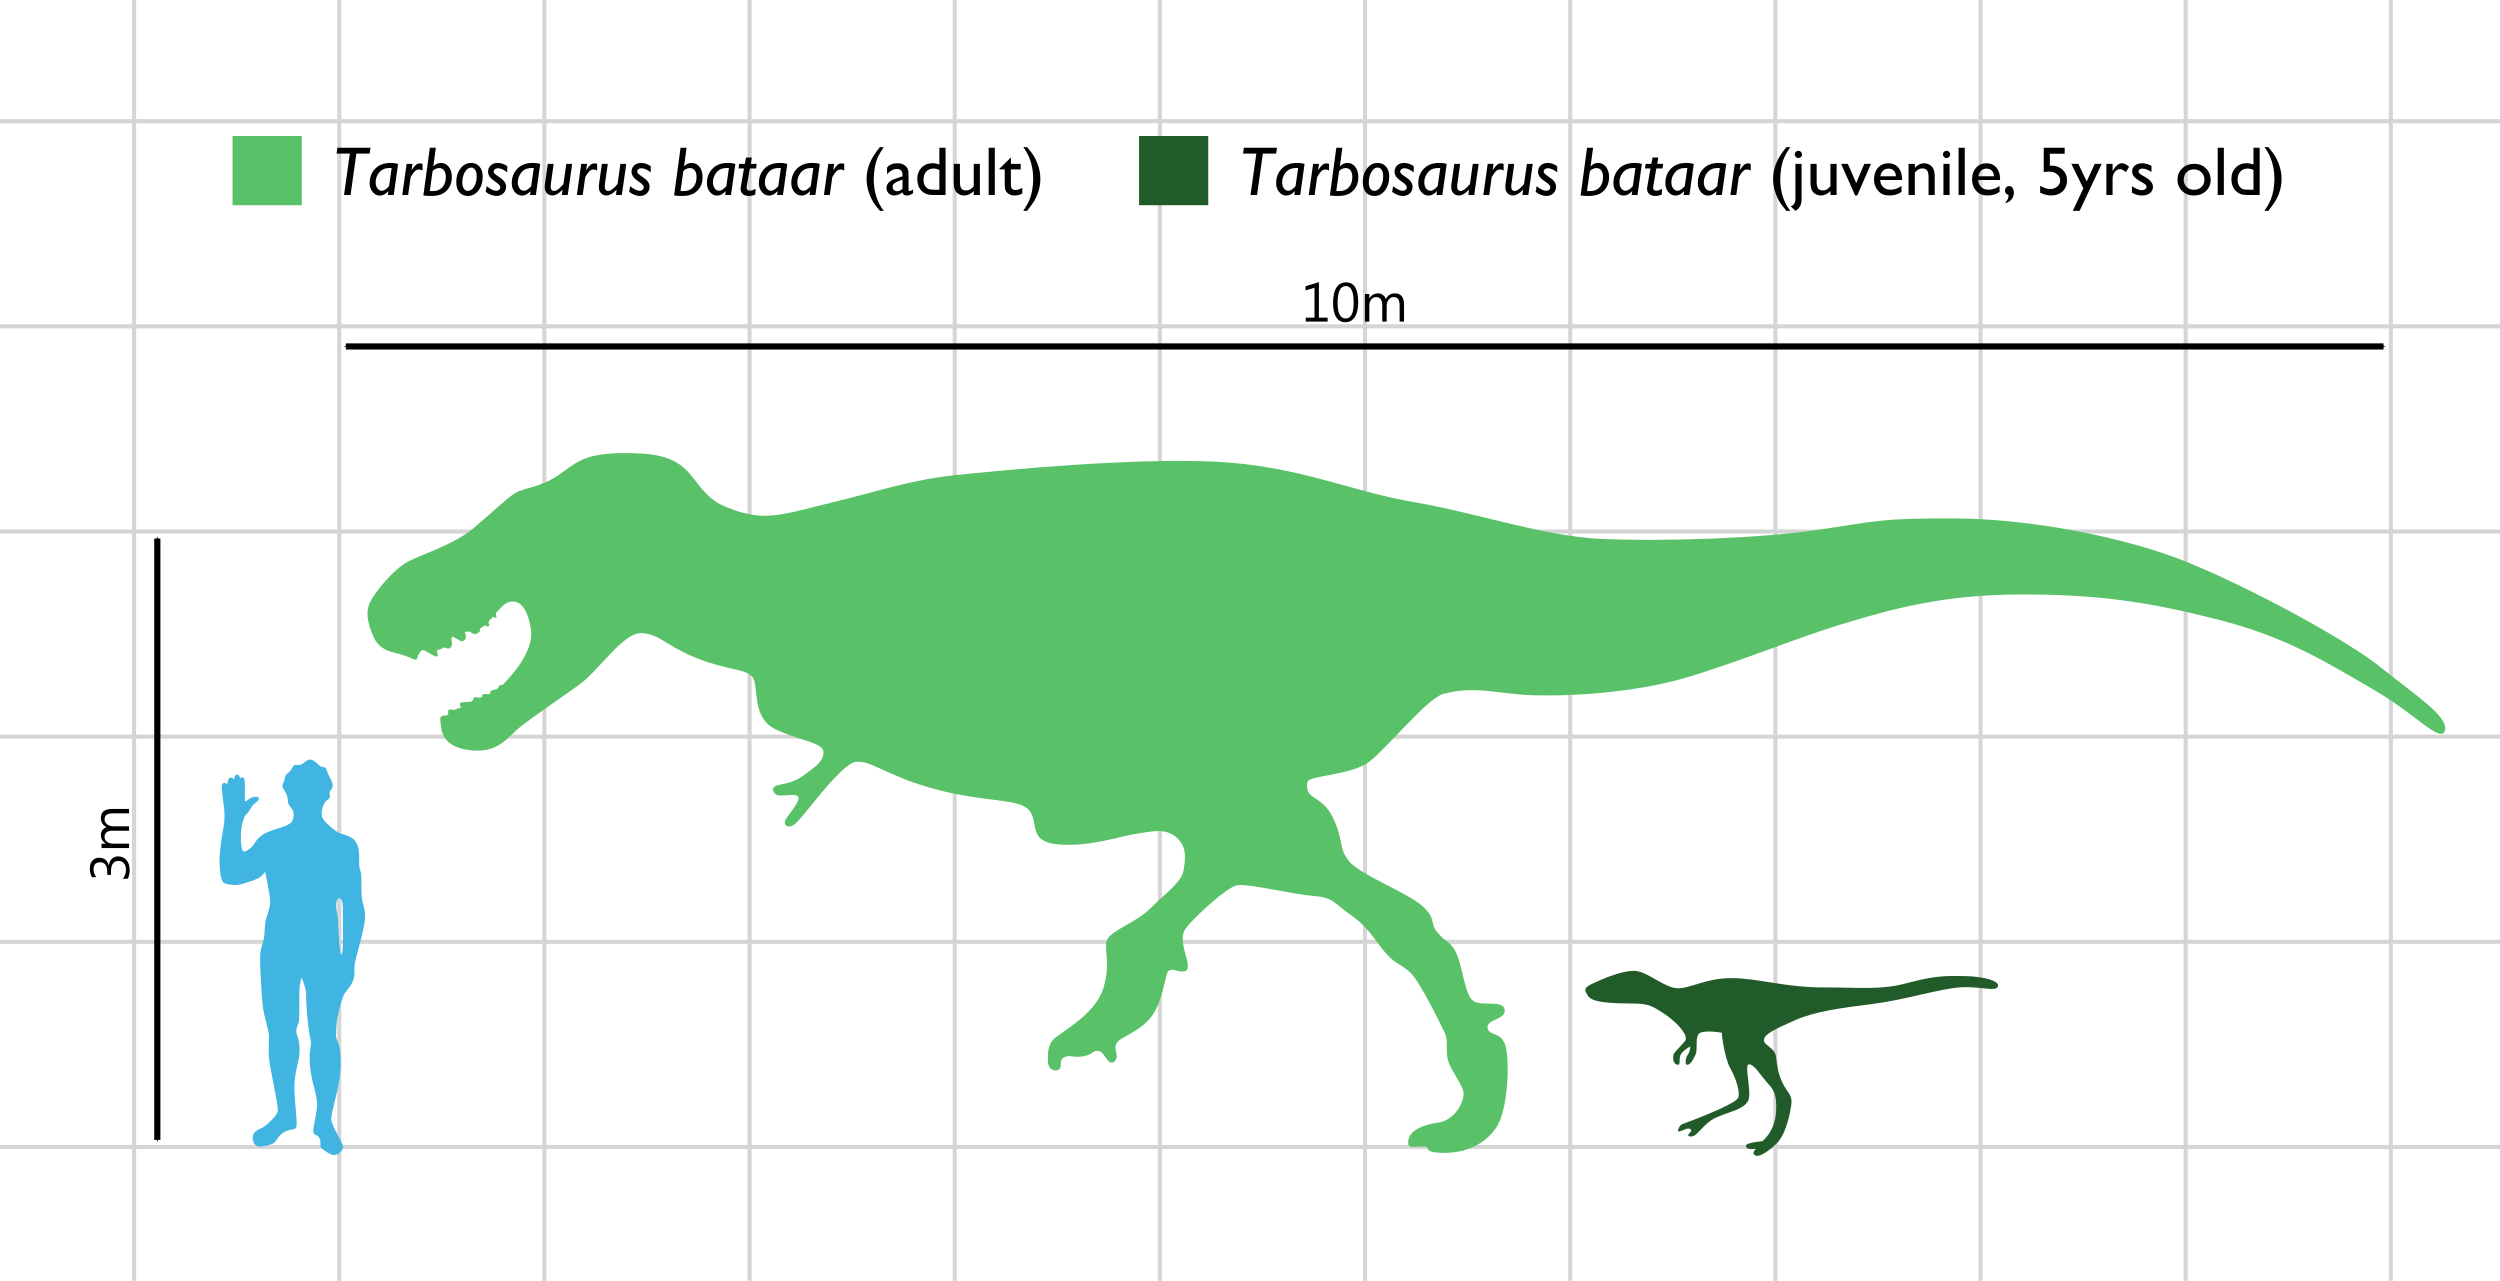 <?xml version="1.0" encoding="UTF-8" standalone="no"?>
<!-- Created with Inkscape (http://www.inkscape.org/) -->

<svg
   xmlns:svg="http://www.w3.org/2000/svg"
   xmlns="http://www.w3.org/2000/svg"
   version="1.1"
   width="609"
   height="312"
   id="svg2"
   style="display:inline">
  <defs
     id="defs4">
    <marker
       refX="0"
       refY="0"
       orient="auto"
       id="Arrow1Mend"
       style="overflow:visible">
      <path
         d="M 0,0 5,-5 -12.5,0 5,5 0,0 z"
         transform="matrix(-0.4,0,0,-0.4,-4,0)"
         id="path4244"
         style="fill-rule:evenodd;stroke:#000000;stroke-width:1pt;marker-start:none" />
    </marker>
    <marker
       refX="0"
       refY="0"
       orient="auto"
       id="Arrow1Mstart"
       style="overflow:visible">
      <path
         d="M 0,0 5,-5 -12.5,0 5,5 0,0 z"
         transform="matrix(0.4,0,0,0.4,4,0)"
         id="path4241"
         style="fill-rule:evenodd;stroke:#000000;stroke-width:1pt;marker-start:none" />
    </marker>
    <marker
       refX="0"
       refY="0"
       orient="auto"
       id="Arrow2Lend"
       style="overflow:visible">
      <path
         d="M 8.719,4.034 -2.207,0.016 8.719,-4.002 c -1.745,2.372 -1.735,5.617 -6e-7,8.035 z"
         transform="matrix(-1.1,0,0,-1.1,-1.1,0)"
         id="path3691"
         style="font-size:12px;fill-rule:evenodd;stroke-width:0.625;stroke-linejoin:round" />
    </marker>
    <marker
       refX="0"
       refY="0"
       orient="auto"
       id="Arrow2Lstart"
       style="overflow:visible">
      <path
         d="M 8.719,4.034 -2.207,0.016 8.719,-4.002 c -1.745,2.372 -1.735,5.617 -6e-7,8.035 z"
         transform="matrix(1.1,0,0,1.1,1.1,0)"
         id="path3688"
         style="font-size:12px;fill-rule:evenodd;stroke-width:0.625;stroke-linejoin:round" />
    </marker>
    <marker
       refX="0"
       refY="0"
       orient="auto"
       id="Arrow1Lstart"
       style="overflow:visible">
      <path
         d="M 0,0 5,-5 -12.5,0 5,5 0,0 z"
         transform="matrix(0.8,0,0,0.8,10,0)"
         id="path3670"
         style="fill-rule:evenodd;stroke:#000000;stroke-width:1pt;marker-start:none" />
    </marker>
    <marker
       refX="0"
       refY="0"
       orient="auto"
       id="Arrow2Lstart-1"
       style="overflow:visible">
      <path
         d="M 8.719,4.034 -2.207,0.016 8.719,-4.002 c -1.745,2.372 -1.735,5.617 -6e-7,8.035 z"
         transform="matrix(1.1,0,0,1.1,1.1,0)"
         id="path3688-7"
         style="font-size:12px;fill-rule:evenodd;stroke-width:0.625;stroke-linejoin:round" />
    </marker>
    <marker
       refX="0"
       refY="0"
       orient="auto"
       id="Arrow2Lend-4"
       style="overflow:visible">
      <path
         d="M 8.719,4.034 -2.207,0.016 8.719,-4.002 c -1.745,2.372 -1.735,5.617 -6e-7,8.035 z"
         transform="matrix(-1.1,0,0,-1.1,-1.1,0)"
         id="path3691-0"
         style="font-size:12px;fill-rule:evenodd;stroke-width:0.625;stroke-linejoin:round" />
    </marker>
    <marker
       refX="0"
       refY="0"
       orient="auto"
       id="Arrow2Lstart-9"
       style="overflow:visible">
      <path
         d="M 8.719,4.034 -2.207,0.016 8.719,-4.002 c -1.745,2.372 -1.735,5.617 -6e-7,8.035 z"
         transform="matrix(1.1,0,0,1.1,1.1,0)"
         id="path3688-5"
         style="font-size:12px;fill-rule:evenodd;stroke-width:0.625;stroke-linejoin:round" />
    </marker>
    <marker
       refX="0"
       refY="0"
       orient="auto"
       id="Arrow2Lend-43"
       style="overflow:visible">
      <path
         d="M 8.719,4.034 -2.207,0.016 8.719,-4.002 c -1.745,2.372 -1.735,5.617 -6e-7,8.035 z"
         transform="matrix(-1.1,0,0,-1.1,-1.1,0)"
         id="path3691-1"
         style="font-size:12px;fill-rule:evenodd;stroke-width:0.625;stroke-linejoin:round" />
    </marker>
  </defs>
  <g
     id="layer2">
    <path
       d="m 382.503,312 0,-312"
       id="path4497"
       style="color:#000000;fill:none;stroke:#d5d5d5;stroke-width:1;stroke-linecap:butt;stroke-linejoin:miter;stroke-miterlimit:4;stroke-opacity:1;stroke-dasharray:none;stroke-dashoffset:0;marker:none;visibility:visible;display:inline;overflow:visible;enable-background:accumulate" />
    <path
       d="m 432.481,312 0,-312"
       id="path4497-8"
       style="color:#000000;fill:none;stroke:#d5d5d5;stroke-width:1;stroke-linecap:butt;stroke-linejoin:miter;stroke-miterlimit:4;stroke-opacity:1;stroke-dasharray:none;stroke-dashoffset:0;marker:none;visibility:visible;display:inline;overflow:visible;enable-background:accumulate" />
    <path
       d="m 482.459,312 0,-312"
       id="path4497-8-4"
       style="color:#000000;fill:none;stroke:#d5d5d5;stroke-width:1;stroke-linecap:butt;stroke-linejoin:miter;stroke-miterlimit:4;stroke-opacity:1;stroke-dasharray:none;stroke-dashoffset:0;marker:none;visibility:visible;display:inline;overflow:visible;enable-background:accumulate" />
    <path
       d="m 532.436,312 0,-312"
       id="path4497-8-4-5"
       style="color:#000000;fill:none;stroke:#d5d5d5;stroke-width:1;stroke-linecap:butt;stroke-linejoin:miter;stroke-miterlimit:4;stroke-opacity:1;stroke-dasharray:none;stroke-dashoffset:0;marker:none;visibility:visible;display:inline;overflow:visible;enable-background:accumulate" />
    <path
       d="m 582.414,312 0,-312"
       id="path4497-8-4-5-7"
       style="color:#000000;fill:none;stroke:#d5d5d5;stroke-width:1;stroke-linecap:butt;stroke-linejoin:miter;stroke-miterlimit:4;stroke-opacity:1;stroke-dasharray:none;stroke-dashoffset:0;marker:none;visibility:visible;display:inline;overflow:visible;enable-background:accumulate" />
    <path
       d="m 332.526,312 0,-312"
       id="path4497-82-5-1-1"
       style="color:#000000;fill:none;stroke:#d5d5d5;stroke-width:1;stroke-linecap:butt;stroke-linejoin:miter;stroke-miterlimit:4;stroke-opacity:1;stroke-dasharray:none;stroke-dashoffset:0;marker:none;visibility:visible;display:inline;overflow:visible;enable-background:accumulate" />
    <path
       d="m 282.548,312 0,-312"
       id="path4497-82-5-1-1-2"
       style="color:#000000;fill:none;stroke:#d5d5d5;stroke-width:1;stroke-linecap:butt;stroke-linejoin:miter;stroke-miterlimit:4;stroke-opacity:1;stroke-dasharray:none;stroke-dashoffset:0;marker:none;visibility:visible;display:inline;overflow:visible;enable-background:accumulate" />
    <path
       d="m 232.57,312 0,-312"
       id="path4497-82-5-1-1-2-6"
       style="color:#000000;fill:none;stroke:#d5d5d5;stroke-width:1;stroke-linecap:butt;stroke-linejoin:miter;stroke-miterlimit:4;stroke-opacity:1;stroke-dasharray:none;stroke-dashoffset:0;marker:none;visibility:visible;display:inline;overflow:visible;enable-background:accumulate" />
    <path
       d="m 182.593,312 0,-312"
       id="path4497-82-5-1-1-2-6-4"
       style="color:#000000;fill:none;stroke:#d5d5d5;stroke-width:1;stroke-linecap:butt;stroke-linejoin:miter;stroke-miterlimit:4;stroke-opacity:1;stroke-dasharray:none;stroke-dashoffset:0;marker:none;visibility:visible;display:inline;overflow:visible;enable-background:accumulate" />
    <path
       d="m 132.615,312 0,-312"
       id="path4497-82-5-1-1-2-6-4-3"
       style="color:#000000;fill:none;stroke:#d5d5d5;stroke-width:1;stroke-linecap:butt;stroke-linejoin:miter;stroke-miterlimit:4;stroke-opacity:1;stroke-dasharray:none;stroke-dashoffset:0;marker:none;visibility:visible;display:inline;overflow:visible;enable-background:accumulate" />
    <path
       d="m 82.637,312 0,-312"
       id="path4497-82-5-1-1-2-6-4-3-2"
       style="color:#000000;fill:none;stroke:#d5d5d5;stroke-width:1;stroke-linecap:butt;stroke-linejoin:miter;stroke-miterlimit:4;stroke-opacity:1;stroke-dasharray:none;stroke-dashoffset:0;marker:none;visibility:visible;display:inline;overflow:visible;enable-background:accumulate" />
    <path
       d="m 32.66,312 0,-312"
       id="path4497-82-5-1-1-2-6-4-3-2-6"
       style="color:#000000;fill:none;stroke:#d5d5d5;stroke-width:1;stroke-linecap:butt;stroke-linejoin:miter;stroke-miterlimit:4;stroke-opacity:1;stroke-dasharray:none;stroke-dashoffset:0;marker:none;visibility:visible;display:inline;overflow:visible;enable-background:accumulate" />
    <path
       d="m 609,29.519 -609,0"
       id="path4497-82-5-1-1-2-6-4-3-2-8"
       style="color:#000000;fill:none;stroke:#d5d5d5;stroke-width:1;stroke-linecap:butt;stroke-linejoin:miter;stroke-miterlimit:4;stroke-opacity:1;stroke-dasharray:none;stroke-dashoffset:0;marker:none;visibility:visible;display:inline;overflow:visible;enable-background:accumulate" />
    <path
       d="m 609,79.497 -609,0"
       id="path4497-82-5-1-1-2-6-4-3-2-6-5"
       style="color:#000000;fill:none;stroke:#d5d5d5;stroke-width:1;stroke-linecap:butt;stroke-linejoin:miter;stroke-miterlimit:4;stroke-opacity:1;stroke-dasharray:none;stroke-dashoffset:0;marker:none;visibility:visible;display:inline;overflow:visible;enable-background:accumulate" />
    <path
       d="m 609,129.475 -609,0"
       id="path4497-82-5-1-1-2-6-4-3-2-6-5-6"
       style="color:#000000;fill:none;stroke:#d5d5d5;stroke-width:1;stroke-linecap:butt;stroke-linejoin:miter;stroke-miterlimit:4;stroke-opacity:1;stroke-dasharray:none;stroke-dashoffset:0;marker:none;visibility:visible;display:inline;overflow:visible;enable-background:accumulate" />
    <path
       d="m 609,179.452 -609,0"
       id="path4497-82-5-1-1-2-6-4-3-2-6-5-1"
       style="color:#000000;fill:none;stroke:#d5d5d5;stroke-width:1;stroke-linecap:butt;stroke-linejoin:miter;stroke-miterlimit:4;stroke-opacity:1;stroke-dasharray:none;stroke-dashoffset:0;marker:none;visibility:visible;display:inline;overflow:visible;enable-background:accumulate" />
    <path
       d="m 609,229.43 -609,0"
       id="path4497-82-5-1-1-2-6-4-3-2-6-5-6-8"
       style="color:#000000;fill:none;stroke:#d5d5d5;stroke-width:1;stroke-linecap:butt;stroke-linejoin:miter;stroke-miterlimit:4;stroke-opacity:1;stroke-dasharray:none;stroke-dashoffset:0;marker:none;visibility:visible;display:inline;overflow:visible;enable-background:accumulate" />
    <path
       d="m 609,279.408 -609,0"
       id="path4497-82-5-1-1-2-6-4-3-2-6-5-6-8-9-2"
       style="color:#000000;fill:none;stroke:#d5d5d5;stroke-width:1;stroke-linecap:butt;stroke-linejoin:miter;stroke-miterlimit:4;stroke-opacity:1;stroke-dasharray:none;stroke-dashoffset:0;marker:none;visibility:visible;display:inline;overflow:visible;enable-background:accumulate" />
  </g>
  <g
     transform="translate(163.839,8.892)"
     id="layer3"
     style="display:inline">
    <path
       d="m 151.594,110.375 c -9.826,0.08 -11.595,2.701 -15.562,5.375 -4.535,3.056 -8.269,3.031 -10.438,4.312 -2.169,1.281 -5.711,4.843 -10.344,8.688 -4.633,3.844 -11.942,6.096 -15.688,7.969 -3.746,1.873 -8.291,7.706 -9.375,9.875 -1.084,2.169 -0.863,4.817 0.812,8.562 1.357,3.034 4.029,3.629 5.719,4 0.895,0.197 2.414,0.785 2.938,0.938 0.549,0.16 1.728,1.164 2,0.219 0.344,-1.194 -0.033,-0.29 0.656,-1.438 0.595,-0.991 1.141,-0.312 2.375,0.281 0.764,0.367 2.4,1.563 1.844,0 -0.011,-0.169 -0.063,-0.461 -0.094,-0.781 0.107,-0.021 0.2,-0.036 0.312,-0.062 0.628,-0.147 1.036,-0.37 1.344,-0.625 0.726,0.322 1.455,0.445 1.688,0.031 0.349,-0.621 0.383,-0.445 0.25,-1.656 -0.211,-0.695 0.246,-1.355 0.844,-0.625 1.134,0.431 1.566,1.275 2.344,0.406 0.515,-0.575 0.214,-1.202 -0.031,-1.906 0.37,-0.048 0.754,-0.09 1.094,-0.125 0.134,0.114 0.279,0.202 0.406,0.219 0.574,0.38 1.189,0.757 2.062,-0.062 0.174,-0.163 0.196,-0.511 0.188,-0.875 0.365,-0.172 0.731,-0.438 1.094,-0.75 0.641,0.302 1.496,0.462 1,-0.5 0.025,-0.119 0.015,-0.288 0,-0.469 0.337,-0.366 0.695,-0.726 1.031,-1.125 0.531,0.304 1.147,0.412 0.75,-0.438 -0.028,-0.143 -0.032,-0.291 -0.031,-0.438 1.14,-1.336 2.283,-2.557 3.438,-2.781 2.509,-0.488 4.257,1.659 5.094,6.469 0.829,4.769 -3.272,10.09 -6.875,13.781 -0.279,0.003 -0.542,0.044 -0.812,0.125 -0.518,1.444 -0.932,0.718 -1.781,1.25 -0.793,0.048 -0.106,0.598 -0.531,0.812 -0.061,0.031 -0.137,0.049 -0.25,0.062 -0.506,0.085 -1.95,-0.351 -1.531,0.594 -0.841,0.648 -1.888,-0.212 -2.094,0.312 -0.524,1.339 -0.826,0.885 -2.375,1.031 -1.45,0.137 -1.072,0.581 -0.781,1.281 -0.14,0.065 -0.269,0.153 -0.406,0.219 -0.027,0.002 -0.038,-0.003 -0.062,0 -0.791,0.091 -0.427,0.427 -1.719,0.375 -0.885,-0.391 -1.117,0.388 -0.844,1.031 -0.156,0.104 -0.299,0.207 -0.438,0.312 -0.699,0.046 -1.708,0.055 -1.562,1 0.043,0.875 0.156,1.494 0.219,1.969 0.385,2.921 2.482,5.31 8.094,5.625 6.204,0.349 8.238,-3.498 11.375,-5.938 3.137,-2.44 9.253,-6.616 14.062,-10.031 4.81,-3.415 10.671,-12.625 15.062,-12.625 4.391,0 5.941,2.933 13.469,6 7.528,3.067 12.178,2.596 13.781,4.688 1.603,2.091 -0.257,9.673 5.25,12.531 5.507,2.858 12.031,3.272 12.031,5.781 0,2.509 -2.568,3.906 -4.938,5.719 -2.37,1.812 -5.291,2.026 -6.406,2.375 -1.115,0.349 -1.327,1.25 -0.281,2.156 1.046,0.906 5.562,-0.697 5.562,0.906 0,1.603 -3.344,4.875 -3.344,5.781 0,0.906 0.507,1.695 2.25,0.719 1.743,-0.976 11.354,-15.065 15.188,-15.344 3.834,-0.279 7.448,3.544 19.438,6.75 11.989,3.206 20.015,2.104 22.594,5.031 2.579,2.928 -0.497,7.647 7.031,8.344 7.528,0.697 14.988,-1.935 19.031,-2.562 4.043,-0.627 7.258,-1.464 9.906,0.906 2.649,2.37 2.144,5.438 1.656,8.156 -0.488,2.718 -4.81,5.842 -8.156,9.188 -3.346,3.346 -9.531,5.294 -10.438,7.594 -0.906,2.3 1.053,5.525 -0.969,11.938 -2.021,6.413 -10.755,10.733 -12.219,12.406 -1.464,1.673 -1.257,4.238 -1.188,5.562 0.07,1.324 1.183,2.238 2.438,1.75 1.255,-0.488 0.005,-2.365 1.469,-3.062 1.464,-0.697 1.959,0.13 4.469,-0.219 2.509,-0.349 2.567,-1.661 4.031,-1.312 1.464,0.349 2.185,3.817 3.719,2.562 1.533,-1.255 -0.497,-3.123 0.688,-4.656 1.185,-1.533 5.221,-2.431 8.219,-6.125 2.997,-3.694 3.414,-10.382 4.25,-11.219 0.836,-0.836 2.166,0.062 3.281,0.062 1.115,0 1.538,-0.217 1.469,-1.75 -0.07,-1.533 -2.261,-6.193 -0.625,-8.562 1.636,-2.37 9.976,-10.2 12.625,-10.688 2.649,-0.488 13.714,2.245 18.594,2.594 4.879,0.349 4.952,1.746 9.344,4.812 4.391,3.067 6.356,7.092 8.656,9.531 2.3,2.44 3.325,2.183 5.625,4.344 2.3,2.161 7.197,12.2 8.312,14.5 1.115,2.3 0.14,4.452 0.906,7.031 0.767,2.579 3.75,5.979 3.75,8 0,2.021 -2.063,6.526 -6.469,7.062 -3.261,0.397 -7.576,2.013 -6.969,5.281 0.165,0.888 1.617,0.469 3.688,0.469 2.07,0 -0.672,1.464 4.75,1.562 5.422,0.099 10.24,-2.079 13,-6.219 2.76,-4.14 3.267,-15.651 2.281,-19.594 -0.986,-3.943 -4.142,-2.488 -4.438,-4.656 -0.296,-2.169 4.716,-1.968 4.125,-4.531 -0.591,-2.563 -6.512,-0.197 -8.188,-2.562 -1.676,-2.366 -2.24,-8.677 -3.719,-11.438 -1.479,-2.76 -2.367,-2.156 -4.438,-4.719 -2.07,-2.563 -0.107,-3.153 -3.656,-6.406 -3.549,-3.253 -15.468,-7.675 -18.031,-11.125 -2.563,-3.45 -0.99,-4.559 -3.75,-10.375 -2.76,-5.816 -7.074,-4.189 -6.219,-8.75 0.296,-1.577 10.756,-1.586 15.094,-4.938 4.337,-3.352 14.093,-15.384 17.938,-16.469 7.732,-2.181 13.881,0.115 22.062,0.312 8.182,0.197 19.733,-0.312 31.562,-2.875 11.829,-2.563 30.368,-10.432 43.281,-14.375 12.913,-3.943 25.333,-7.312 44.062,-7.312 18.729,0 30.937,1.783 48.188,6.219 17.251,4.436 27.315,11.122 37.469,16.938 10.153,5.816 16.452,13.32 17.438,9.969 0.986,-3.352 -7.573,-8.869 -15.656,-15.375 -8.083,-6.506 -30.468,-18.739 -46.438,-25.344 -15.969,-6.605 -39.939,-10.938 -57.781,-10.938 -17.842,0 -17.942,0.581 -32.531,2.75 -14.589,2.169 -37.843,2.873 -52.531,2.281 -14.688,-0.591 -30.451,-6.307 -46.125,-8.969 -15.674,-2.662 -28.193,-8.889 -48.5,-9.875 -20.307,-0.986 -52.142,2.098 -63.281,3.281 -11.139,1.183 -17.57,3.632 -30.188,6.688 -12.618,3.056 -16.359,4.84 -25.625,1.094 -9.266,-3.746 -6.497,-12.243 -20.594,-13.031 -1.762,-0.099 -3.346,-0.136 -4.75,-0.125 z"
       transform="translate(-163.839,-8.892)"
       id="path3692"
       style="color:#000000;fill:#59c167;fill-opacity:1;fill-rule:nonzero;stroke:none;stroke-width:1;marker:none;visibility:visible;display:inline;overflow:visible;enable-background:accumulate" />
    <path
       d="m -88.375,176.123 c -0.767,0.043 -1.448,0.936 -2.13,1.234 -0.682,0.298 -1.494,-0.163 -1.835,0.306 -0.341,0.469 -0.639,1.146 -1.023,1.445 -0.383,0.298 -1.107,0.932 -1.107,1.613 0,0.682 -0.602,1.195 -0.559,1.877 0.043,0.682 0.851,1.285 1.149,2.52 0.298,1.236 0.048,1.575 0.559,2.257 0.511,0.682 1.194,1.23 0.981,2.636 -0.213,1.406 -0.518,1.492 -1.455,2.046 -0.937,0.554 -4.508,1.328 -6.127,2.436 -1.619,1.108 -1.882,2.251 -2.478,2.805 -0.597,0.554 -1.533,1.405 -2.172,1.192 -0.639,-0.213 -0.851,-4.935 -0.169,-7.066 0.682,-2.131 0.668,-1.531 1.308,-2.383 0.639,-0.852 0.511,-0.889 1.065,-1.613 0.554,-0.724 1.571,-1.165 1.571,-1.719 0,-0.554 -0.673,-0.538 -1.287,-0.453 -0.969,0.133 -1.824,1.203 -1.972,1.055 -0.309,-0.311 -0.084,-2.94 -0.127,-4.218 -0.043,-1.278 -0.219,-1.496 -0.475,-1.624 -0.256,-0.128 -0.728,0.306 -0.728,0.306 0.012,-1.118 -1.267,-1.523 -1.445,0.169 -1.106,-1.037 -1.459,-0.1 -1.666,1.223 0,0 -1.611,-1.502 -1.263,1.718 0.14,1.301 0.315,2.703 0.469,3.72 0.217,1.434 0.093,2.441 0.119,3.146 0.045,1.205 -1.277,6.766 -1.192,10.345 0.085,3.579 0.596,4.774 1.107,5.115 0.511,0.341 2.458,0.592 3.396,0.464 0.937,-0.128 4.232,-1.23 4.999,-1.656 0.767,-0.426 1.613,-1.497 1.613,-1.497 0,0 1.234,5.667 1.234,7.329 0,1.662 -1.106,3.586 -1.276,5.631 -0.17,2.045 -0.082,2.341 -0.295,3.448 -0.213,1.108 -0.684,1.913 -0.854,3.617 -0.17,1.704 0.303,10.184 0.601,12.613 0.298,2.429 1.529,6.094 1.529,7.287 0,1.193 -0.127,2.517 -0.042,4.946 0.085,2.429 2.428,12.019 2.172,13.382 -0.256,1.364 -3.105,3.709 -3.659,4.007 -0.554,0.298 -2.011,0.673 -2.352,1.867 -0.341,1.193 0.243,2.561 1.265,2.731 1.023,0.17 2.539,-0.294 3.195,-0.538 1.42,-0.528 1.343,-1.836 2.826,-2.784 1.555,-0.994 2.663,-0.595 3.174,-1.234 0.511,-0.639 -0.401,-6.099 -0.401,-9.892 0,-3.792 1.233,-6.088 1.276,-8.901 0.043,-2.812 -0.812,-3.755 -0.812,-4.693 0,-0.937 0.473,-1.616 0.643,-2.426 0.17,-0.81 0.041,-6.057 0.127,-7.804 0.085,-1.747 0.559,-2.805 0.559,-2.805 0,0 1.095,2.607 1.065,4.007 -0.04,1.885 0.309,7.632 1.107,11.157 0.265,1.169 -0.253,2.173 -0.253,4.218 0,2.045 0.283,3.647 0.591,5.241 0.434,2.25 1.211,4.112 1.234,6.391 0.015,1.491 -1.066,5.633 -0.939,6.528 0.128,0.895 1.241,0.632 1.624,1.74 0.383,1.108 -0.426,1.793 1.065,2.774 1.491,0.98 2.005,1.279 2.942,1.023 0.937,-0.256 1.656,-1.236 1.613,-2.088 -0.043,-0.852 -2.634,-4.687 -2.847,-6.349 -0.213,-1.662 2.171,-7.928 2.299,-13.382 0.128,-5.454 -1.149,-5.969 -1.149,-6.992 0,-1.023 0.124,-3.703 0.337,-4.598 0.213,-0.895 0.891,-3.879 1.403,-5.157 0.511,-1.278 1.882,-2.261 2.436,-3.923 0.554,-1.662 0.167,-2.166 0.38,-3.87 0.213,-1.704 2.382,-8.441 2.51,-11.126 0.128,-2.684 -0.674,-3.451 -0.801,-5.326 -0.128,-1.875 0.002,-5.33 -0.211,-5.969 -0.213,-0.639 -0.432,-1.278 -0.432,-2.13 0,-0.852 0.295,-3.622 -0.77,-5.241 -1.065,-1.619 -2.985,-1.746 -4.007,-2.172 -1.023,-0.426 -3.835,-2.772 -4.218,-3.923 -0.384,-1.15 0.216,-3.02 0.77,-3.702 0.554,-0.682 0.767,-0.47 1.023,-0.896 0.256,-0.426 -0.129,-1.06 0.084,-1.613 0.213,-0.554 0.643,-0.689 0.685,-1.371 0.043,-0.682 -0.513,-1.786 -0.896,-2.426 -0.384,-0.639 -0.385,-1.493 -0.896,-1.961 -0.511,-0.469 -0.934,-0.037 -1.36,-0.506 -0.426,-0.469 -1.659,-1.582 -2.426,-1.54 z m 7.055,33.757 c 0.782,-0.018 0.967,1.317 0.991,2.099 0,0 -1.45e-4,3.303 0.032,4.935 0.035,1.794 0.121,6.749 -0.422,6.77 -0.376,0.015 -0.7,-5.733 -0.78,-8.616 -0.026,-0.927 -0.426,-2.213 -0.443,-3.332 -0.014,-0.968 0.325,-1.849 0.622,-1.856 z"
       id="path3614"
       style="color:#000000;fill:#41b5e1;fill-opacity:1;fill-rule:nonzero;stroke:none;stroke-width:1.5;marker:none;visibility:visible;display:inline;overflow:visible;enable-background:accumulate" />
    <path
       d="m -107.186,24.238 16.859,0 0,16.859 -16.859,0 0,-16.859 z"
       id="rect4677"
       style="font-size:20px;color:#000000;fill:#59c167;fill-opacity:1;fill-rule:nonzero;stroke:none;stroke-width:1;marker:none;visibility:visible;display:inline;overflow:visible;enable-background:accumulate" />
    <g
       id="text4679"
       style="font-size:16.867px;font-style:normal;font-variant:normal;font-weight:normal;font-stretch:normal;text-align:start;line-height:125%;writing-mode:lr-tb;text-anchor:start;fill:#000000;fill-opacity:1;stroke:none;display:inline;font-family:Gisha;-inkscape-font-specification:Gisha">
      <path
         d="m -73.586,27.099 -0.206,1.433 -3.237,0 -1.417,10.073 -1.59,0 1.417,-10.073 -3.237,0 0.206,-1.433 z"
         id="path5570"
         style="font-style:italic;font-family:Gill Sans MT;-inkscape-font-specification:Gill Sans MT Italic" />
      <path
         d="m -66.866,31.028 -1.062,7.577 -1.433,0 0.14,-0.873 -0.033,-0.041 c -0.664,0.708 -1.345,1.062 -2.043,1.062 -0.692,0 -1.281,-0.292 -1.767,-0.877 -0.486,-0.585 -0.729,-1.292 -0.729,-2.121 0,-1.439 0.452,-2.625 1.355,-3.558 0.903,-0.933 2.165,-1.4 3.784,-1.4 0.659,8e-6 1.255,0.077 1.787,0.231 z m -2.191,5.386 0.626,-4.373 c -0.154,-0.011 -0.302,-0.016 -0.445,-0.016 -1.126,7e-6 -1.982,0.358 -2.57,1.075 -0.588,0.717 -0.881,1.517 -0.881,2.401 -3e-6,0.609 0.141,1.108 0.424,1.495 0.283,0.387 0.641,0.581 1.075,0.581 0.346,10e-7 0.725,-0.172 1.137,-0.515 0.412,-0.343 0.623,-0.559 0.634,-0.647 z"
         id="path5572"
         style="font-style:italic;font-family:Gill Sans MT;-inkscape-font-specification:Gill Sans MT Italic" />
      <path
         d="m -63.357,31.028 -0.222,1.441 0.033,0.033 c 0.45,-0.642 0.807,-1.068 1.071,-1.277 0.264,-0.209 0.577,-0.313 0.939,-0.313 0.225,7e-6 0.434,0.038 0.626,0.115 l 0,1.622 c -0.302,-0.17 -0.596,-0.255 -0.881,-0.255 -0.28,6e-6 -0.53,0.07 -0.749,0.21 -0.22,0.14 -0.486,0.439 -0.799,0.898 -0.313,0.458 -0.475,0.737 -0.486,0.836 l -0.593,4.266 -1.433,0 1.062,-7.577 z"
         id="path5574"
         style="font-style:italic;font-family:Gill Sans MT;-inkscape-font-specification:Gill Sans MT Italic" />
      <path
         d="m -57.666,27.099 -0.609,4.538 c 0.549,-0.56 1.164,-0.84 1.845,-0.84 0.78,8e-6 1.418,0.32 1.915,0.959 0.497,0.64 0.745,1.473 0.745,2.5 -7e-6,1.34 -0.423,2.439 -1.268,3.299 -0.846,0.859 -2.064,1.289 -3.657,1.289 -0.785,0 -1.455,-0.041 -2.01,-0.124 l 1.573,-11.621 z m -1.482,10.559 0.791,0 c 0.966,1e-6 1.728,-0.31 2.285,-0.931 0.557,-0.62 0.836,-1.455 0.836,-2.504 -6e-6,-0.686 -0.146,-1.222 -0.437,-1.606 -0.291,-0.384 -0.692,-0.577 -1.202,-0.577 -0.324,7e-6 -0.664,0.095 -1.021,0.284 -0.357,0.189 -0.555,0.416 -0.593,0.679 z"
         id="path5576"
         style="font-style:italic;font-family:Gill Sans MT;-inkscape-font-specification:Gill Sans MT Italic" />
      <path
         d="m -49.068,30.797 c 0.851,8e-6 1.533,0.301 2.047,0.902 0.513,0.601 0.77,1.401 0.77,2.401 -7e-6,1.384 -0.346,2.52 -1.038,3.41 -0.692,0.889 -1.543,1.334 -2.553,1.334 -0.889,0 -1.587,-0.299 -2.092,-0.898 -0.505,-0.598 -0.758,-1.43 -0.758,-2.495 0,-1.323 0.349,-2.43 1.046,-3.319 0.697,-0.889 1.557,-1.334 2.578,-1.334 z m 0,1.128 c -0.588,6e-6 -1.094,0.364 -1.52,1.091 -0.426,0.728 -0.638,1.588 -0.638,2.582 -2e-6,0.593 0.128,1.076 0.383,1.45 0.255,0.373 0.572,0.56 0.951,0.56 0.598,1e-6 1.11,-0.34 1.536,-1.021 0.426,-0.681 0.638,-1.537 0.638,-2.57 -5e-6,-0.637 -0.124,-1.145 -0.371,-1.524 -0.247,-0.379 -0.574,-0.568 -0.98,-0.568 z"
         id="path5578"
         style="font-style:italic;font-family:Gill Sans MT;-inkscape-font-specification:Gill Sans MT Italic" />
      <path
         d="m -40.272,31.588 0,1.499 c -0.873,-0.664 -1.633,-0.997 -2.281,-0.997 -0.291,7e-6 -0.535,0.078 -0.733,0.235 -0.198,0.156 -0.296,0.345 -0.296,0.564 -2e-6,0.143 0.062,0.295 0.185,0.457 0.124,0.162 0.513,0.463 1.17,0.902 0.656,0.439 1.098,0.843 1.326,1.211 0.228,0.368 0.342,0.741 0.342,1.12 -5e-6,0.664 -0.221,1.208 -0.663,1.631 -0.442,0.423 -1.003,0.634 -1.684,0.634 -0.84,0 -1.716,-0.332 -2.627,-0.997 l 0.247,-1.384 c 0.944,0.752 1.721,1.128 2.331,1.128 0.286,1e-6 0.52,-0.08 0.704,-0.239 0.184,-0.159 0.276,-0.36 0.276,-0.601 -4e-6,-0.181 -0.067,-0.366 -0.202,-0.556 -0.135,-0.189 -0.526,-0.509 -1.174,-0.959 -0.648,-0.45 -1.076,-0.851 -1.285,-1.202 -0.209,-0.351 -0.313,-0.706 -0.313,-1.062 -1e-6,-0.653 0.217,-1.179 0.651,-1.577 0.434,-0.398 1.01,-0.597 1.73,-0.597 0.758,8e-6 1.524,0.264 2.298,0.791 z"
         id="path5580"
         style="font-style:italic;font-family:Gill Sans MT;-inkscape-font-specification:Gill Sans MT Italic" />
      <path
         d="m -32.242,31.028 -1.062,7.577 -1.433,0 0.14,-0.873 -0.033,-0.041 c -0.664,0.708 -1.345,1.062 -2.043,1.062 -0.692,0 -1.281,-0.292 -1.767,-0.877 -0.486,-0.585 -0.729,-1.292 -0.729,-2.121 -10e-7,-1.439 0.452,-2.625 1.355,-3.558 0.903,-0.933 2.165,-1.4 3.784,-1.4 0.659,8e-6 1.255,0.077 1.787,0.231 z m -2.191,5.386 0.626,-4.373 c -0.154,-0.011 -0.302,-0.016 -0.445,-0.016 -1.126,7e-6 -1.982,0.358 -2.57,1.075 -0.588,0.717 -0.881,1.517 -0.881,2.401 -2e-6,0.609 0.141,1.108 0.424,1.495 0.283,0.387 0.641,0.581 1.075,0.581 0.346,10e-7 0.725,-0.172 1.137,-0.515 0.412,-0.343 0.623,-0.559 0.634,-0.647 z"
         id="path5582"
         style="font-style:italic;font-family:Gill Sans MT;-inkscape-font-specification:Gill Sans MT Italic" />
      <path
         d="m -24.459,31.028 -1.079,7.577 -1.417,0 0.132,-1.285 c -0.873,0.933 -1.705,1.4 -2.495,1.4 -0.511,0 -0.943,-0.183 -1.297,-0.548 -0.354,-0.365 -0.531,-0.885 -0.531,-1.561 -10e-7,-0.192 0.014,-0.387 0.041,-0.585 l 0.708,-4.999 1.433,0 -0.708,4.999 c -0.022,0.165 -0.033,0.318 -0.033,0.461 -2e-6,0.758 0.28,1.137 0.84,1.137 0.587,1e-6 1.348,-0.557 2.281,-1.672 l 0.692,-4.925 z"
         id="path5584"
         style="font-style:italic;font-family:Gill Sans MT;-inkscape-font-specification:Gill Sans MT Italic" />
      <path
         d="m -20.827,31.028 -0.222,1.441 0.033,0.033 c 0.45,-0.642 0.807,-1.068 1.071,-1.277 0.264,-0.209 0.577,-0.313 0.939,-0.313 0.225,7e-6 0.434,0.038 0.626,0.115 l 0,1.622 c -0.302,-0.17 -0.596,-0.255 -0.881,-0.255 -0.28,6e-6 -0.53,0.07 -0.749,0.21 -0.22,0.14 -0.486,0.439 -0.799,0.898 -0.313,0.458 -0.475,0.737 -0.486,0.836 l -0.593,4.266 -1.433,0 1.062,-7.577 z"
         id="path5586"
         style="font-style:italic;font-family:Gill Sans MT;-inkscape-font-specification:Gill Sans MT Italic" />
      <path
         d="m -11.281,31.028 -1.079,7.577 -1.417,0 0.132,-1.285 c -0.873,0.933 -1.705,1.4 -2.495,1.4 -0.511,0 -0.943,-0.183 -1.297,-0.548 -0.354,-0.365 -0.531,-0.885 -0.531,-1.561 0,-0.192 0.014,-0.387 0.041,-0.585 l 0.708,-4.999 1.433,0 -0.708,4.999 c -0.022,0.165 -0.033,0.318 -0.033,0.461 -3e-6,0.758 0.28,1.137 0.84,1.137 0.587,1e-6 1.348,-0.557 2.281,-1.672 l 0.692,-4.925 z"
         id="path5588"
         style="font-style:italic;font-family:Gill Sans MT;-inkscape-font-specification:Gill Sans MT Italic" />
      <path
         d="m -5.318,31.588 0,1.499 c -0.873,-0.664 -1.633,-0.997 -2.281,-0.997 -0.291,7e-6 -0.535,0.078 -0.733,0.235 -0.198,0.156 -0.296,0.345 -0.296,0.564 -2.1e-6,0.143 0.062,0.295 0.185,0.457 0.124,0.162 0.513,0.463 1.17,0.902 0.656,0.439 1.098,0.843 1.326,1.211 0.228,0.368 0.342,0.741 0.342,1.12 -5.1e-6,0.664 -0.221,1.208 -0.663,1.631 -0.442,0.423 -1.003,0.634 -1.684,0.634 -0.84,0 -1.716,-0.332 -2.627,-0.997 l 0.247,-1.384 c 0.944,0.752 1.721,1.128 2.331,1.128 0.286,1e-6 0.52,-0.08 0.704,-0.239 0.184,-0.159 0.276,-0.36 0.276,-0.601 -3.7e-6,-0.181 -0.067,-0.366 -0.202,-0.556 -0.135,-0.189 -0.526,-0.509 -1.174,-0.959 -0.648,-0.45 -1.076,-0.851 -1.285,-1.202 -0.209,-0.351 -0.313,-0.706 -0.313,-1.062 -7e-7,-0.653 0.217,-1.179 0.651,-1.577 0.434,-0.398 1.01,-0.597 1.73,-0.597 0.758,8e-6 1.524,0.264 2.298,0.791 z"
         id="path5590"
         style="font-style:italic;font-family:Gill Sans MT;-inkscape-font-specification:Gill Sans MT Italic" />
      <path
         d="m 3.412,27.099 -0.609,4.538 c 0.549,-0.56 1.164,-0.84 1.845,-0.84 0.78,8e-6 1.418,0.32 1.915,0.959 0.497,0.64 0.745,1.473 0.745,2.5 -7.4e-6,1.34 -0.423,2.439 -1.268,3.299 -0.846,0.859 -2.064,1.289 -3.657,1.289 -0.785,0 -1.455,-0.041 -2.01,-0.124 L 1.946,27.099 z m -1.482,10.559 0.791,0 c 0.966,1e-6 1.728,-0.31 2.285,-0.931 0.557,-0.62 0.836,-1.455 0.836,-2.504 -6e-6,-0.686 -0.146,-1.222 -0.437,-1.606 -0.291,-0.384 -0.692,-0.577 -1.202,-0.577 -0.324,7e-6 -0.664,0.095 -1.021,0.284 -0.357,0.189 -0.555,0.416 -0.593,0.679 z"
         id="path5592"
         style="font-style:italic;font-family:Gill Sans MT;-inkscape-font-specification:Gill Sans MT Italic" />
      <path
         d="m 15.296,31.028 -1.062,7.577 -1.433,0 0.14,-0.873 -0.033,-0.041 c -0.664,0.708 -1.345,1.062 -2.043,1.062 -0.692,0 -1.281,-0.292 -1.767,-0.877 -0.486,-0.585 -0.729,-1.292 -0.729,-2.121 -6e-7,-1.439 0.452,-2.625 1.355,-3.558 0.903,-0.933 2.165,-1.4 3.784,-1.4 0.659,8e-6 1.255,0.077 1.787,0.231 z m -2.191,5.386 0.626,-4.373 c -0.154,-0.011 -0.302,-0.016 -0.445,-0.016 -1.126,7e-6 -1.982,0.358 -2.57,1.075 -0.588,0.717 -0.881,1.517 -0.881,2.401 -2.1e-6,0.609 0.141,1.108 0.424,1.495 0.283,0.387 0.641,0.581 1.075,0.581 0.346,10e-7 0.725,-0.172 1.137,-0.515 0.412,-0.343 0.623,-0.559 0.634,-0.647 z"
         id="path5594"
         style="font-style:italic;font-family:Gill Sans MT;-inkscape-font-specification:Gill Sans MT Italic" />
      <path
         d="m 20.493,31.028 -0.156,1.12 -1.515,0 -0.725,4.143 c -0.038,0.209 -0.058,0.384 -0.058,0.527 -2e-6,0.494 0.266,0.741 0.799,0.741 0.395,1e-6 0.857,-0.151 1.384,-0.453 l -0.082,1.4 c -0.527,0.225 -1.051,0.338 -1.573,0.338 -0.62,0 -1.11,-0.158 -1.47,-0.474 -0.36,-0.316 -0.539,-0.732 -0.539,-1.248 -1e-6,-0.126 0.014,-0.255 0.041,-0.387 l 0.791,-4.587 -1.334,0 0.173,-1.12 1.375,0 0.288,-1.548 1.417,0 -0.264,1.548 z"
         id="path5596"
         style="font-style:italic;font-family:Gill Sans MT;-inkscape-font-specification:Gill Sans MT Italic" />
      <path
         d="m 27.947,31.028 -1.062,7.577 -1.433,0 0.14,-0.873 -0.033,-0.041 c -0.664,0.708 -1.345,1.062 -2.043,1.062 -0.692,0 -1.281,-0.292 -1.767,-0.877 -0.486,-0.585 -0.729,-1.292 -0.729,-2.121 -1e-6,-1.439 0.452,-2.625 1.355,-3.558 0.903,-0.933 2.165,-1.4 3.784,-1.4 0.659,8e-6 1.255,0.077 1.787,0.231 z m -2.191,5.386 0.626,-4.373 c -0.154,-0.011 -0.302,-0.016 -0.445,-0.016 -1.126,7e-6 -1.982,0.358 -2.57,1.075 -0.588,0.717 -0.881,1.517 -0.881,2.401 -2e-6,0.609 0.141,1.108 0.424,1.495 0.283,0.387 0.641,0.581 1.075,0.581 0.346,10e-7 0.725,-0.172 1.137,-0.515 0.412,-0.343 0.623,-0.559 0.634,-0.647 z"
         id="path5598"
         style="font-style:italic;font-family:Gill Sans MT;-inkscape-font-specification:Gill Sans MT Italic" />
      <path
         d="m 35.853,31.028 -1.062,7.577 -1.433,0 0.14,-0.873 -0.033,-0.041 c -0.664,0.708 -1.345,1.062 -2.043,1.062 -0.692,0 -1.281,-0.292 -1.767,-0.877 -0.486,-0.585 -0.729,-1.292 -0.729,-2.121 0,-1.439 0.452,-2.625 1.355,-3.558 0.903,-0.933 2.165,-1.4 3.784,-1.4 0.659,8e-6 1.255,0.077 1.787,0.231 z m -2.191,5.386 0.626,-4.373 c -0.154,-0.011 -0.302,-0.016 -0.445,-0.016 -1.126,7e-6 -1.982,0.358 -2.57,1.075 -0.588,0.717 -0.881,1.517 -0.881,2.401 -2e-6,0.609 0.141,1.108 0.424,1.495 0.283,0.387 0.641,0.581 1.075,0.581 0.346,10e-7 0.725,-0.172 1.137,-0.515 0.412,-0.343 0.623,-0.559 0.634,-0.647 z"
         id="path5600"
         style="font-style:italic;font-family:Gill Sans MT;-inkscape-font-specification:Gill Sans MT Italic" />
      <path
         d="m 39.362,31.028 -0.222,1.441 0.033,0.033 c 0.45,-0.642 0.807,-1.068 1.071,-1.277 0.264,-0.209 0.577,-0.313 0.939,-0.313 0.225,7e-6 0.434,0.038 0.626,0.115 l 0,1.622 c -0.302,-0.17 -0.596,-0.255 -0.881,-0.255 -0.28,6e-6 -0.53,0.07 -0.749,0.21 -0.22,0.14 -0.486,0.439 -0.799,0.898 -0.313,0.458 -0.475,0.737 -0.486,0.836 l -0.593,4.266 -1.433,0 1.062,-7.577 z"
         id="path5602"
         style="font-style:italic;font-family:Gill Sans MT;-inkscape-font-specification:Gill Sans MT Italic" />
      <path
         d="m 50.505,26.951 0.931,0 c -0.686,1.021 -1.185,1.894 -1.495,2.619 -0.31,0.725 -0.544,1.555 -0.7,2.491 -0.156,0.936 -0.235,1.841 -0.235,2.714 -3e-6,2.998 0.81,5.562 2.43,7.692 l -0.931,0 -0.247,-0.305 c -0.62,-0.747 -1.08,-1.359 -1.38,-1.837 -0.299,-0.478 -0.597,-1.098 -0.894,-1.861 -0.478,-1.219 -0.717,-2.465 -0.717,-3.739 -1e-6,-1.296 0.239,-2.546 0.717,-3.751 0.478,-1.205 1.318,-2.546 2.52,-4.023 z"
         id="path5604"
         style="font-style:normal;-inkscape-font-specification:Gill Sans MT" />
      <path
         d="m 57.481,34.05 0,3.22 c -6e-6,0.258 0.088,0.387 0.264,0.387 0.181,1e-6 0.464,-0.135 0.848,-0.404 l 0,0.914 c -0.34,0.22 -0.614,0.369 -0.819,0.449 -0.206,0.08 -0.421,0.119 -0.647,0.119 -0.642,0 -1.021,-0.253 -1.137,-0.758 -0.637,0.494 -1.315,0.741 -2.034,0.741 -0.527,0 -0.966,-0.174 -1.318,-0.523 -0.351,-0.349 -0.527,-0.787 -0.527,-1.314 -10e-7,-0.478 0.172,-0.905 0.515,-1.281 0.343,-0.376 0.83,-0.674 1.462,-0.894 l 1.919,-0.659 0,-0.404 c -4e-6,-0.911 -0.456,-1.367 -1.367,-1.367 -0.818,7e-6 -1.614,0.423 -2.388,1.268 l 0,-1.639 c 0.582,-0.686 1.419,-1.029 2.512,-1.029 0.818,8e-6 1.474,0.214 1.968,0.642 0.165,0.137 0.313,0.32 0.445,0.548 0.132,0.228 0.216,0.456 0.251,0.684 0.036,0.228 0.054,0.66 0.054,1.297 z m -1.474,3.056 0,-2.248 -1.005,0.387 c -0.511,0.203 -0.872,0.408 -1.083,0.614 -0.211,0.206 -0.317,0.463 -0.317,0.77 -2e-6,0.313 0.1,0.568 0.301,0.766 0.2,0.198 0.46,0.296 0.778,0.296 0.478,10e-7 0.92,-0.195 1.326,-0.585 z"
         id="path5606"
         style="font-style:normal;-inkscape-font-specification:Gill Sans MT" />
      <path
         d="m 64.992,27.099 1.507,0 0,11.506 -3.204,0 c -1.12,0 -2.014,-0.354 -2.681,-1.062 -0.667,-0.708 -1.001,-1.658 -1.001,-2.85 -10e-7,-1.115 0.35,-2.032 1.05,-2.751 0.7,-0.719 1.594,-1.079 2.681,-1.079 0.505,8e-6 1.054,0.107 1.647,0.321 z m 0,10.221 0,-4.802 c -0.467,-0.236 -0.939,-0.354 -1.417,-0.354 -0.747,6e-6 -1.341,0.244 -1.783,0.733 -0.442,0.489 -0.663,1.148 -0.663,1.977 -2e-6,0.78 0.192,1.381 0.577,1.804 0.231,0.253 0.475,0.423 0.733,0.511 0.258,0.088 0.722,0.132 1.392,0.132 z"
         id="path5608"
         style="font-style:normal;-inkscape-font-specification:Gill Sans MT" />
      <path
         d="m 73.36,38.605 0,-0.964 c -0.318,0.346 -0.682,0.615 -1.091,0.807 -0.409,0.192 -0.817,0.288 -1.223,0.288 -0.478,0 -0.918,-0.119 -1.322,-0.358 -0.404,-0.239 -0.708,-0.563 -0.914,-0.972 -0.206,-0.409 -0.309,-1.089 -0.309,-2.038 l 0,-4.34 1.499,0 0,4.324 c -3e-6,0.796 0.114,1.352 0.342,1.668 0.228,0.316 0.627,0.474 1.198,0.474 0.714,10e-7 1.32,-0.349 1.82,-1.046 l 0,-5.419 1.499,0 0,7.577 z"
         id="path5610"
         style="font-style:normal;-inkscape-font-specification:Gill Sans MT" />
      <path
         d="m 77,27.099 1.499,0 0,11.506 -1.499,0 z"
         id="path5612"
         style="font-style:normal;-inkscape-font-specification:Gill Sans MT" />
      <path
         d="m 79.595,32.23 2.817,-2.767 0,1.565 2.397,0 0,1.351 -2.397,0 0,3.714 c -3e-6,0.868 0.36,1.301 1.079,1.301 0.538,10e-7 1.106,-0.181 1.705,-0.544 l 0,1.4 c -0.577,0.324 -1.205,0.486 -1.886,0.486 -0.686,0 -1.257,-0.2 -1.713,-0.601 -0.143,-0.121 -0.261,-0.257 -0.354,-0.408 -0.093,-0.151 -0.172,-0.349 -0.235,-0.593 -0.063,-0.244 -0.095,-0.71 -0.095,-1.396 l 0,-3.36 -1.318,0 z"
         id="path5614"
         style="font-style:normal;-inkscape-font-specification:Gill Sans MT" />
      <path
         d="m 86.356,42.468 -0.922,0 c 0.714,-1.076 1.222,-1.989 1.524,-2.738 0.302,-0.749 0.527,-1.573 0.675,-2.471 0.148,-0.898 0.222,-1.758 0.222,-2.582 -3e-6,-0.955 -0.086,-1.881 -0.259,-2.776 -0.173,-0.895 -0.431,-1.745 -0.774,-2.549 -0.343,-0.804 -0.806,-1.605 -1.388,-2.401 l 0.922,0 0.255,0.305 c 0.615,0.73 1.072,1.334 1.371,1.812 0.299,0.478 0.597,1.101 0.894,1.87 0.478,1.219 0.717,2.476 0.717,3.772 -5e-6,1.241 -0.217,2.435 -0.651,3.583 -0.214,0.571 -0.485,1.139 -0.811,1.705 -0.327,0.566 -0.918,1.389 -1.775,2.471 z"
         id="path5616"
         style="font-style:normal;-inkscape-font-specification:Gill Sans MT" />
    </g>
    <path
       d="m 419.441,251.573 c 0,0 -4.929,-0.887 -5.717,0.394 -0.789,1.281 -0.074,3.734 -0.764,5.114 -0.69,1.38 -1.3,2.448 -2.095,2.28 -0.407,-0.086 -0.296,-1.676 0.296,-2.464 0.591,-0.789 0.591,-1.972 0.591,-1.972 0,0 -1.183,0.591 -2.07,1.577 -0.887,0.986 -0.239,2.816 -0.789,2.859 -1.34,0.104 -1.429,-1.528 -1.232,-2.415 0.197,-0.887 2.896,-2.994 3.007,-3.795 0.23,-1.66 -2.957,-4.732 -5.422,-6.309 -2.464,-1.577 -3.45,-2.267 -6.506,-2.366 -3.056,-0.099 -10.449,0.197 -11.829,-1.774 -1.38,-1.972 -0.69,-2.267 1.38,-3.253 2.07,-0.986 6.605,-2.957 9.759,-2.957 3.154,0 7.295,4.14 10.548,4.239 3.253,0.099 6.802,-2.464 13.209,-2.464 6.407,0 12.913,2.267 22.377,2.267 9.463,0 13.899,0.69 20.504,-1.084 6.605,-1.774 9.365,-1.774 13.998,-1.676 4.633,0.099 8.576,1.183 7.985,2.563 -0.591,1.38 -4.337,-0.197 -9.365,0.197 -5.027,0.394 -13.406,3.056 -21.194,4.042 -7.788,0.986 -13.899,1.774 -18.828,3.943 -4.929,2.169 -7.59,3.45 -7.59,4.83 0,1.38 2.662,1.774 2.957,4.14 0.296,2.366 0.493,4.042 1.577,6.309 1.084,2.267 2.366,2.859 2.169,4.929 -0.197,2.07 -1.281,7.59 -3.647,9.858 -2.366,2.267 -4.202,3.167 -4.929,2.957 -0.357,-0.103 -0.622,-0.31 -0.664,-0.592 -0.082,-0.552 0.627,-1.121 0.627,-1.121 0,0 -1.458,0.262 -2.094,-0.104 -0.215,-0.124 -0.462,-0.425 -0.334,-0.746 0.268,-0.67 3.943,-0.986 3.943,-0.986 0,0 3.056,-2.267 3.352,-7.097 0.296,-4.83 -0.887,-5.717 -2.366,-7.393 -1.479,-1.676 -2.957,-4.239 -4.239,-4.239 -1.281,0 0.789,6.802 -0.197,8.872 -0.986,2.07 -4.535,2.662 -7.689,4.042 -3.154,1.38 -4.535,4.436 -5.915,4.633 -1.38,0.197 -1.084,-0.493 -0.493,-0.986 0.591,-0.493 0,-1.183 -1.084,-0.789 -1.084,0.394 -2.366,1.183 -1.774,-0.099 0.591,-1.281 0.493,-0.887 3.746,-2.169 3.253,-1.281 10.153,-4.042 10.745,-5.323 0.591,-1.281 -0.394,-4.535 -1.873,-7.196 -1.479,-2.662 -2.169,-8.675 -2.07,-8.675 l 0,3e-5 z"
       transform="translate(-163.839,-8.892)"
       id="path3742"
       style="color:#000000;fill:#225b2a;fill-opacity:1;fill-rule:nonzero;stroke:none;stroke-width:1;marker:none;visibility:visible;display:inline;overflow:visible;enable-background:accumulate" />
    <path
       d="m 113.636,24.238 16.859,0 0,16.859 -16.859,0 0,-16.859 z"
       id="rect4677-0"
       style="font-size:20px;color:#000000;fill:#225b2a;fill-opacity:1;fill-rule:nonzero;stroke:none;stroke-width:1;marker:none;visibility:visible;display:inline;overflow:visible;enable-background:accumulate" />
    <g
       id="text4679-9"
       style="font-size:16.867px;font-style:normal;font-variant:normal;font-weight:normal;font-stretch:normal;text-align:start;line-height:125%;writing-mode:lr-tb;text-anchor:start;fill:#000000;fill-opacity:1;stroke:none;display:inline;font-family:Gisha;-inkscape-font-specification:Gisha">
      <path
         d="m 147.236,27.099 -0.206,1.433 -3.237,0 -1.417,10.073 -1.59,0 1.417,-10.073 -3.237,0 0.206,-1.433 z"
         id="path5620"
         style="font-style:italic;font-family:Gill Sans MT;-inkscape-font-specification:Gill Sans MT Italic" />
      <path
         d="m 153.956,31.028 -1.062,7.577 -1.433,0 0.14,-0.873 -0.033,-0.041 c -0.664,0.708 -1.345,1.062 -2.043,1.062 -0.692,0 -1.281,-0.292 -1.767,-0.877 -0.486,-0.585 -0.729,-1.292 -0.729,-2.121 0,-1.439 0.452,-2.625 1.355,-3.558 0.903,-0.933 2.165,-1.4 3.784,-1.4 0.659,8e-6 1.255,0.077 1.787,0.231 z m -2.191,5.386 0.626,-4.373 c -0.154,-0.011 -0.302,-0.016 -0.445,-0.016 -1.126,7e-6 -1.982,0.358 -2.57,1.075 -0.588,0.717 -0.881,1.517 -0.881,2.401 0,0.609 0.141,1.108 0.424,1.495 0.283,0.387 0.641,0.581 1.075,0.581 0.346,10e-7 0.725,-0.172 1.137,-0.515 0.412,-0.343 0.623,-0.559 0.634,-0.647 z"
         id="path5622"
         style="font-style:italic;font-family:Gill Sans MT;-inkscape-font-specification:Gill Sans MT Italic" />
      <path
         d="m 157.465,31.028 -0.222,1.441 0.033,0.033 c 0.45,-0.642 0.807,-1.068 1.071,-1.277 0.264,-0.209 0.577,-0.313 0.939,-0.313 0.225,8e-6 0.434,0.038 0.626,0.115 l 0,1.622 c -0.302,-0.17 -0.596,-0.255 -0.881,-0.255 -0.28,6e-6 -0.53,0.07 -0.749,0.21 -0.22,0.14 -0.486,0.439 -0.799,0.898 -0.313,0.458 -0.475,0.737 -0.486,0.836 l -0.593,4.266 -1.433,0 1.062,-7.577 z"
         id="path5624"
         style="font-style:italic;font-family:Gill Sans MT;-inkscape-font-specification:Gill Sans MT Italic" />
      <path
         d="m 163.156,27.099 -0.609,4.538 c 0.549,-0.56 1.164,-0.84 1.845,-0.84 0.78,8e-6 1.418,0.32 1.915,0.959 0.497,0.64 0.745,1.473 0.745,2.5 -1e-5,1.34 -0.423,2.439 -1.268,3.299 -0.846,0.859 -2.064,1.289 -3.657,1.289 -0.785,0 -1.455,-0.041 -2.01,-0.124 l 1.573,-11.621 z m -1.482,10.559 0.791,0 c 0.966,10e-7 1.728,-0.31 2.285,-0.931 0.557,-0.62 0.836,-1.455 0.836,-2.504 0,-0.686 -0.145,-1.222 -0.436,-1.606 -0.291,-0.384 -0.692,-0.577 -1.202,-0.577 -0.324,7e-6 -0.664,0.095 -1.021,0.284 -0.357,0.189 -0.555,0.416 -0.593,0.679 z"
         id="path5626"
         style="font-style:italic;font-family:Gill Sans MT;-inkscape-font-specification:Gill Sans MT Italic" />
      <path
         d="m 171.754,30.797 c 0.851,8e-6 1.533,0.301 2.047,0.902 0.513,0.601 0.77,1.401 0.77,2.401 0,1.384 -0.346,2.52 -1.038,3.41 -0.692,0.889 -1.543,1.334 -2.553,1.334 -0.889,0 -1.587,-0.299 -2.092,-0.898 -0.505,-0.598 -0.758,-1.43 -0.758,-2.495 0,-1.323 0.349,-2.43 1.046,-3.319 0.697,-0.889 1.557,-1.334 2.578,-1.334 z m 0,1.128 c -0.588,7e-6 -1.094,0.364 -1.52,1.091 -0.426,0.728 -0.638,1.588 -0.638,2.582 0,0.593 0.128,1.076 0.383,1.45 0.255,0.373 0.572,0.56 0.951,0.56 0.598,10e-7 1.11,-0.34 1.536,-1.021 0.426,-0.681 0.638,-1.537 0.638,-2.57 0,-0.637 -0.124,-1.145 -0.371,-1.524 -0.247,-0.379 -0.574,-0.568 -0.98,-0.568 z"
         id="path5628"
         style="font-style:italic;font-family:Gill Sans MT;-inkscape-font-specification:Gill Sans MT Italic" />
      <path
         d="m 180.55,31.588 0,1.499 c -0.873,-0.664 -1.633,-0.997 -2.281,-0.997 -0.291,7e-6 -0.535,0.078 -0.733,0.235 -0.198,0.156 -0.296,0.345 -0.296,0.564 0,0.143 0.062,0.295 0.185,0.457 0.124,0.162 0.513,0.463 1.169,0.902 0.656,0.439 1.098,0.843 1.326,1.211 0.228,0.368 0.342,0.741 0.342,1.12 -1e-5,0.664 -0.221,1.208 -0.663,1.631 -0.442,0.423 -1.003,0.634 -1.684,0.634 -0.84,0 -1.716,-0.332 -2.627,-0.997 l 0.247,-1.384 c 0.944,0.752 1.721,1.128 2.331,1.128 0.286,10e-7 0.52,-0.08 0.704,-0.239 0.184,-0.159 0.276,-0.36 0.276,-0.601 0,-0.181 -0.067,-0.366 -0.202,-0.556 -0.135,-0.189 -0.526,-0.509 -1.174,-0.959 -0.648,-0.45 -1.076,-0.851 -1.285,-1.202 -0.209,-0.351 -0.313,-0.706 -0.313,-1.062 0,-0.653 0.217,-1.179 0.651,-1.577 0.434,-0.398 1.01,-0.597 1.73,-0.597 0.758,8e-6 1.524,0.264 2.298,0.791 z"
         id="path5630"
         style="font-style:italic;font-family:Gill Sans MT;-inkscape-font-specification:Gill Sans MT Italic" />
      <path
         d="m 188.58,31.028 -1.062,7.577 -1.433,0 0.14,-0.873 -0.033,-0.041 c -0.664,0.708 -1.345,1.062 -2.043,1.062 -0.692,0 -1.281,-0.292 -1.767,-0.877 -0.486,-0.585 -0.729,-1.292 -0.729,-2.121 0,-1.439 0.452,-2.625 1.355,-3.558 0.903,-0.933 2.165,-1.4 3.784,-1.4 0.659,8e-6 1.255,0.077 1.787,0.231 z m -2.191,5.386 0.626,-4.373 c -0.154,-0.011 -0.302,-0.016 -0.445,-0.016 -1.126,7e-6 -1.982,0.358 -2.57,1.075 -0.588,0.717 -0.881,1.517 -0.881,2.401 0,0.609 0.141,1.108 0.424,1.495 0.283,0.387 0.641,0.581 1.075,0.581 0.346,10e-7 0.725,-0.172 1.137,-0.515 0.412,-0.343 0.623,-0.559 0.634,-0.647 z"
         id="path5632"
         style="font-style:italic;font-family:Gill Sans MT;-inkscape-font-specification:Gill Sans MT Italic" />
      <path
         d="m 196.363,31.028 -1.079,7.577 -1.417,0 0.132,-1.285 c -0.873,0.933 -1.705,1.4 -2.495,1.4 -0.511,0 -0.943,-0.183 -1.297,-0.548 -0.354,-0.365 -0.531,-0.885 -0.531,-1.561 0,-0.192 0.014,-0.387 0.041,-0.585 l 0.708,-4.999 1.433,0 -0.708,4.999 c -0.022,0.165 -0.033,0.318 -0.033,0.461 0,0.758 0.28,1.137 0.84,1.137 0.588,10e-7 1.348,-0.557 2.281,-1.672 l 0.692,-4.925 z"
         id="path5634"
         style="font-style:italic;font-family:Gill Sans MT;-inkscape-font-specification:Gill Sans MT Italic" />
      <path
         d="m 199.995,31.028 -0.222,1.441 0.033,0.033 c 0.45,-0.642 0.807,-1.068 1.071,-1.277 0.264,-0.209 0.577,-0.313 0.939,-0.313 0.225,8e-6 0.434,0.038 0.626,0.115 l 0,1.622 c -0.302,-0.17 -0.596,-0.255 -0.881,-0.255 -0.28,6e-6 -0.53,0.07 -0.749,0.21 -0.22,0.14 -0.486,0.439 -0.799,0.898 -0.313,0.458 -0.475,0.737 -0.486,0.836 l -0.593,4.266 -1.433,0 1.062,-7.577 z"
         id="path5636"
         style="font-style:italic;font-family:Gill Sans MT;-inkscape-font-specification:Gill Sans MT Italic" />
      <path
         d="m 209.541,31.028 -1.079,7.577 -1.417,0 0.132,-1.285 c -0.873,0.933 -1.705,1.4 -2.495,1.4 -0.511,0 -0.943,-0.183 -1.297,-0.548 -0.354,-0.365 -0.531,-0.885 -0.531,-1.561 0,-0.192 0.014,-0.387 0.041,-0.585 l 0.708,-4.999 1.433,0 -0.708,4.999 c -0.022,0.165 -0.033,0.318 -0.033,0.461 -1e-5,0.758 0.28,1.137 0.84,1.137 0.587,10e-7 1.348,-0.557 2.281,-1.672 l 0.692,-4.925 z"
         id="path5638"
         style="font-style:italic;font-family:Gill Sans MT;-inkscape-font-specification:Gill Sans MT Italic" />
      <path
         d="m 215.503,31.588 0,1.499 C 214.63,32.422 213.87,32.09 213.222,32.09 c -0.291,7e-6 -0.535,0.078 -0.733,0.235 -0.198,0.156 -0.296,0.345 -0.296,0.564 0,0.143 0.062,0.295 0.185,0.457 0.124,0.162 0.513,0.463 1.17,0.902 0.656,0.439 1.098,0.843 1.326,1.211 0.228,0.368 0.342,0.741 0.342,1.12 0,0.664 -0.221,1.208 -0.663,1.631 -0.442,0.423 -1.003,0.634 -1.684,0.634 -0.84,0 -1.716,-0.332 -2.627,-0.997 l 0.247,-1.384 c 0.944,0.752 1.721,1.128 2.331,1.128 0.286,10e-7 0.52,-0.08 0.704,-0.239 0.184,-0.159 0.276,-0.36 0.276,-0.601 -1e-5,-0.181 -0.067,-0.366 -0.202,-0.556 -0.135,-0.189 -0.526,-0.509 -1.174,-0.959 -0.648,-0.45 -1.076,-0.851 -1.285,-1.202 -0.209,-0.351 -0.313,-0.706 -0.313,-1.062 0,-0.653 0.217,-1.179 0.651,-1.577 0.434,-0.398 1.01,-0.597 1.73,-0.597 0.758,8e-6 1.524,0.264 2.298,0.791 z"
         id="path5640"
         style="font-style:italic;font-family:Gill Sans MT;-inkscape-font-specification:Gill Sans MT Italic" />
      <path
         d="m 224.234,27.099 -0.609,4.538 c 0.549,-0.56 1.164,-0.84 1.845,-0.84 0.78,8e-6 1.418,0.32 1.915,0.959 0.497,0.64 0.745,1.473 0.745,2.5 -1e-5,1.34 -0.423,2.439 -1.268,3.299 -0.846,0.859 -2.064,1.289 -3.657,1.289 -0.785,0 -1.455,-0.041 -2.01,-0.124 l 1.573,-11.621 z m -1.482,10.559 0.791,0 c 0.966,10e-7 1.728,-0.31 2.285,-0.931 0.557,-0.62 0.836,-1.455 0.836,-2.504 -1e-5,-0.686 -0.146,-1.222 -0.437,-1.606 -0.291,-0.384 -0.692,-0.577 -1.202,-0.577 -0.324,7e-6 -0.664,0.095 -1.021,0.284 -0.357,0.189 -0.555,0.416 -0.593,0.679 z"
         id="path5642"
         style="font-style:italic;font-family:Gill Sans MT;-inkscape-font-specification:Gill Sans MT Italic" />
      <path
         d="m 236.118,31.028 -1.062,7.577 -1.433,0 0.14,-0.873 -0.033,-0.041 c -0.664,0.708 -1.345,1.062 -2.043,1.062 -0.692,0 -1.281,-0.292 -1.767,-0.877 -0.486,-0.585 -0.729,-1.292 -0.729,-2.121 -1e-5,-1.439 0.452,-2.625 1.355,-3.558 0.903,-0.933 2.165,-1.4 3.784,-1.4 0.659,8e-6 1.255,0.077 1.787,0.231 z m -2.191,5.386 0.626,-4.373 c -0.154,-0.011 -0.302,-0.016 -0.445,-0.016 -1.126,7e-6 -1.982,0.358 -2.57,1.075 -0.588,0.717 -0.881,1.517 -0.881,2.401 0,0.609 0.141,1.108 0.424,1.495 0.283,0.387 0.641,0.581 1.075,0.581 0.346,10e-7 0.725,-0.172 1.137,-0.515 0.412,-0.343 0.623,-0.559 0.634,-0.647 z"
         id="path5644"
         style="font-style:italic;font-family:Gill Sans MT;-inkscape-font-specification:Gill Sans MT Italic" />
      <path
         d="m 241.315,31.028 -0.156,1.12 -1.515,0 -0.725,4.143 c -0.038,0.209 -0.058,0.384 -0.058,0.527 0,0.494 0.266,0.741 0.799,0.741 0.395,10e-7 0.857,-0.151 1.384,-0.453 l -0.082,1.4 c -0.527,0.225 -1.051,0.338 -1.573,0.338 -0.62,0 -1.11,-0.158 -1.47,-0.474 -0.36,-0.316 -0.539,-0.732 -0.539,-1.248 0,-0.126 0.014,-0.255 0.041,-0.387 l 0.791,-4.587 -1.334,0 0.173,-1.12 1.375,0 0.288,-1.548 1.417,0 -0.264,1.548 z"
         id="path5646"
         style="font-style:italic;font-family:Gill Sans MT;-inkscape-font-specification:Gill Sans MT Italic" />
      <path
         d="m 248.769,31.028 -1.062,7.577 -1.433,0 0.14,-0.873 -0.033,-0.041 c -0.664,0.708 -1.345,1.062 -2.043,1.062 -0.692,0 -1.281,-0.292 -1.767,-0.877 -0.486,-0.585 -0.729,-1.292 -0.729,-2.121 0,-1.439 0.452,-2.625 1.355,-3.558 0.903,-0.933 2.165,-1.4 3.784,-1.4 0.659,8e-6 1.255,0.077 1.787,0.231 z m -2.191,5.386 0.626,-4.373 c -0.154,-0.011 -0.302,-0.016 -0.445,-0.016 -1.126,7e-6 -1.982,0.358 -2.57,1.075 -0.588,0.717 -0.881,1.517 -0.881,2.401 0,0.609 0.141,1.108 0.424,1.495 0.283,0.387 0.641,0.581 1.075,0.581 0.346,10e-7 0.725,-0.172 1.137,-0.515 0.412,-0.343 0.623,-0.559 0.634,-0.647 z"
         id="path5648"
         style="font-style:italic;font-family:Gill Sans MT;-inkscape-font-specification:Gill Sans MT Italic" />
      <path
         d="m 256.675,31.028 -1.062,7.577 -1.433,0 0.14,-0.873 -0.033,-0.041 c -0.664,0.708 -1.345,1.062 -2.043,1.062 -0.692,0 -1.281,-0.292 -1.767,-0.877 -0.486,-0.585 -0.729,-1.292 -0.729,-2.121 0,-1.439 0.452,-2.625 1.355,-3.558 0.903,-0.933 2.165,-1.4 3.784,-1.4 0.659,8e-6 1.255,0.077 1.787,0.231 z m -2.191,5.386 0.626,-4.373 c -0.154,-0.011 -0.302,-0.016 -0.445,-0.016 -1.126,7e-6 -1.982,0.358 -2.57,1.075 -0.588,0.717 -0.881,1.517 -0.881,2.401 0,0.609 0.141,1.108 0.424,1.495 0.283,0.387 0.641,0.581 1.075,0.581 0.346,10e-7 0.725,-0.172 1.137,-0.515 0.412,-0.343 0.623,-0.559 0.634,-0.647 z"
         id="path5650"
         style="font-style:italic;font-family:Gill Sans MT;-inkscape-font-specification:Gill Sans MT Italic" />
      <path
         d="m 260.184,31.028 -0.222,1.441 0.033,0.033 c 0.45,-0.642 0.807,-1.068 1.071,-1.277 0.264,-0.209 0.577,-0.313 0.939,-0.313 0.225,8e-6 0.434,0.038 0.626,0.115 l 0,1.622 c -0.302,-0.17 -0.596,-0.255 -0.881,-0.255 -0.28,6e-6 -0.53,0.07 -0.749,0.21 -0.22,0.14 -0.486,0.439 -0.799,0.898 -0.313,0.458 -0.475,0.737 -0.486,0.836 l -0.593,4.266 -1.433,0 1.062,-7.577 z"
         id="path5652"
         style="font-style:italic;font-family:Gill Sans MT;-inkscape-font-specification:Gill Sans MT Italic" />
      <path
         d="m 271.327,26.951 0.931,0 c -0.686,1.021 -1.185,1.894 -1.495,2.619 -0.31,0.725 -0.544,1.555 -0.7,2.491 -0.156,0.936 -0.235,1.841 -0.235,2.714 0,2.998 0.81,5.562 2.43,7.692 l -0.931,0 -0.247,-0.305 c -0.62,-0.747 -1.08,-1.359 -1.38,-1.837 -0.299,-0.478 -0.597,-1.098 -0.894,-1.861 -0.478,-1.219 -0.717,-2.465 -0.717,-3.739 0,-1.296 0.239,-2.546 0.717,-3.751 0.478,-1.205 1.318,-2.546 2.52,-4.023 z"
         id="path5654"
         style="font-style:normal;-inkscape-font-specification:Gill Sans MT" />
      <path
         d="m 274.234,27.841 c 0.247,1.1e-5 0.458,0.086 0.634,0.259 0.176,0.173 0.264,0.38 0.264,0.622 0,0.253 -0.084,0.464 -0.251,0.634 -0.167,0.17 -0.377,0.255 -0.63,0.255 -0.236,9e-6 -0.445,-0.088 -0.626,-0.264 -0.181,-0.176 -0.272,-0.384 -0.272,-0.626 0,-0.231 0.089,-0.435 0.268,-0.614 0.178,-0.178 0.383,-0.268 0.614,-0.268 z m -0.708,3.187 1.499,0 0,8.656 c 0,1.312 -0.505,2.24 -1.515,2.784 l -1.112,-1.095 c 0.346,-0.121 0.62,-0.332 0.824,-0.634 0.203,-0.302 0.305,-0.653 0.305,-1.054 z"
         id="path5656"
         style="font-style:normal;-inkscape-font-specification:Gill Sans MT" />
      <path
         d="m 282.058,38.605 0,-0.964 c -0.318,0.346 -0.682,0.615 -1.091,0.807 -0.409,0.192 -0.817,0.288 -1.223,0.288 -0.478,0 -0.918,-0.119 -1.322,-0.358 -0.404,-0.239 -0.708,-0.563 -0.914,-0.972 -0.206,-0.409 -0.309,-1.089 -0.309,-2.038 l 0,-4.34 1.499,0 0,4.324 c 0,0.796 0.114,1.352 0.342,1.668 0.228,0.316 0.627,0.474 1.198,0.474 0.714,2e-6 1.32,-0.349 1.82,-1.046 l 0,-5.419 1.499,0 0,7.577 z"
         id="path5658"
         style="font-style:normal;-inkscape-font-specification:Gill Sans MT" />
      <path
         d="m 290.303,31.028 1.622,0 -3.344,7.709 -0.502,0 -3.426,-7.709 1.639,0 2.043,4.662 z"
         id="path5660"
         style="font-style:normal;-inkscape-font-specification:Gill Sans MT" />
      <path
         d="m 299.502,34.948 -5.329,0 c 0.038,0.725 0.281,1.301 0.729,1.73 0.447,0.428 1.025,0.642 1.734,0.642 0.988,1e-6 1.9,-0.307 2.734,-0.922 l 0,1.466 c -0.461,0.307 -0.918,0.527 -1.371,0.659 -0.453,0.132 -0.984,0.198 -1.594,0.198 -0.835,0 -1.51,-0.173 -2.026,-0.519 -0.516,-0.346 -0.929,-0.811 -1.24,-1.396 -0.31,-0.585 -0.465,-1.261 -0.465,-2.03 0,-1.153 0.327,-2.091 0.98,-2.813 0.653,-0.722 1.502,-1.083 2.545,-1.083 1.005,8e-6 1.806,0.351 2.405,1.054 0.598,0.703 0.898,1.644 0.898,2.825 z m -5.296,-0.898 3.813,0 c -0.038,-0.598 -0.217,-1.06 -0.535,-1.384 -0.318,-0.324 -0.747,-0.486 -1.285,-0.486 -0.538,6e-6 -0.979,0.162 -1.322,0.486 -0.343,0.324 -0.567,0.785 -0.671,1.384 z"
         id="path5662"
         style="font-style:normal;-inkscape-font-specification:Gill Sans MT" />
      <path
         d="m 302.615,31.028 0,0.964 c 0.67,-0.741 1.43,-1.112 2.281,-1.112 0.472,8e-6 0.911,0.122 1.318,0.367 0.406,0.244 0.715,0.579 0.927,1.005 0.211,0.426 0.317,1.1 0.317,2.022 l 0,4.332 -1.499,0 0,-4.316 c -10e-6,-0.774 -0.118,-1.327 -0.354,-1.66 -0.236,-0.332 -0.631,-0.498 -1.186,-0.498 -0.708,7e-6 -1.31,0.354 -1.804,1.062 l 0,5.411 -1.532,0 0,-7.577 z"
         id="path5664"
         style="font-style:normal;-inkscape-font-specification:Gill Sans MT" />
      <path
         d="m 310.324,27.841 c 0.247,1.1e-5 0.458,0.085 0.634,0.255 0.176,0.17 0.264,0.379 0.264,0.626 0,0.242 -0.088,0.45 -0.264,0.626 -0.176,0.176 -0.387,0.264 -0.634,0.264 -0.231,9e-6 -0.434,-0.089 -0.609,-0.268 -0.176,-0.178 -0.264,-0.386 -0.264,-0.622 0,-0.231 0.088,-0.435 0.264,-0.614 0.176,-0.178 0.379,-0.268 0.609,-0.268 z m -0.741,3.187 1.499,0 0,7.577 -1.499,0 z"
         id="path5666"
         style="font-style:normal;-inkscape-font-specification:Gill Sans MT" />
      <path
         d="m 313.273,27.099 1.499,0 0,11.506 -1.499,0 z"
         id="path5668"
         style="font-style:normal;-inkscape-font-specification:Gill Sans MT" />
      <path
         d="m 323.386,34.948 -5.329,0 c 0.038,0.725 0.281,1.301 0.729,1.73 0.447,0.428 1.025,0.642 1.734,0.642 0.988,1e-6 1.9,-0.307 2.734,-0.922 l 0,1.466 c -0.461,0.307 -0.918,0.527 -1.371,0.659 -0.453,0.132 -0.984,0.198 -1.594,0.198 -0.835,0 -1.51,-0.173 -2.026,-0.519 -0.516,-0.346 -0.929,-0.811 -1.24,-1.396 -0.31,-0.585 -0.465,-1.261 -0.465,-2.03 0,-1.153 0.327,-2.091 0.98,-2.813 0.653,-0.722 1.502,-1.083 2.545,-1.083 1.005,8e-6 1.806,0.351 2.405,1.054 0.598,0.703 0.898,1.644 0.898,2.825 z m -5.296,-0.898 3.813,0 c -0.038,-0.598 -0.217,-1.06 -0.535,-1.384 -0.318,-0.324 -0.747,-0.486 -1.285,-0.486 -0.538,6e-6 -0.979,0.162 -1.322,0.486 -0.343,0.324 -0.567,0.785 -0.671,1.384 z"
         id="path5670"
         style="font-style:normal;-inkscape-font-specification:Gill Sans MT" />
      <path
         d="m 324.762,40.598 0,-0.305 c 0.247,-0.236 0.42,-0.474 0.519,-0.712 0.099,-0.239 0.156,-0.564 0.173,-0.976 -0.582,-0.17 -0.873,-0.53 -0.873,-1.079 0,-0.296 0.1,-0.553 0.301,-0.77 0.2,-0.217 0.438,-0.325 0.712,-0.325 0.335,2e-6 0.609,0.148 0.824,0.445 0.214,0.296 0.321,0.675 0.321,1.137 0,0.609 -0.176,1.145 -0.527,1.606 -0.351,0.461 -0.835,0.788 -1.45,0.98 z"
         id="path5672"
         style="font-style:normal;-inkscape-font-specification:Gill Sans MT" />
      <path
         d="m 334.011,27.099 5.106,0 0,1.466 -3.607,0 0,2.907 c 0.115,-0.011 0.233,-0.016 0.354,-0.016 1.115,7e-6 2.032,0.339 2.751,1.017 0.719,0.678 1.079,1.542 1.079,2.59 -1e-5,1.082 -0.356,1.962 -1.067,2.64 -0.711,0.678 -1.632,1.017 -2.763,1.017 -0.933,0 -1.839,-0.225 -2.718,-0.675 l 0,-1.697 c 0.829,0.538 1.639,0.807 2.43,0.807 0.692,10e-7 1.272,-0.202 1.742,-0.605 0.469,-0.404 0.704,-0.899 0.704,-1.487 0,-0.609 -0.255,-1.119 -0.766,-1.528 -0.511,-0.409 -1.148,-0.614 -1.911,-0.614 -0.653,6e-6 -1.098,0.055 -1.334,0.165 z"
         id="path5674"
         style="font-style:normal;-inkscape-font-specification:Gill Sans MT" />
      <path
         d="m 346.439,31.028 1.688,0 -5.362,11.44 -1.672,0 2.578,-5.485 -2.932,-5.955 1.705,0 2.043,4.274 z"
         id="path5676"
         style="font-style:normal;-inkscape-font-specification:Gill Sans MT" />
      <path
         d="m 350.787,31.028 0,1.738 0.082,-0.132 c 0.725,-1.169 1.45,-1.754 2.174,-1.754 0.566,8e-6 1.156,0.286 1.771,0.857 l -0.791,1.318 c -0.522,-0.494 -1.005,-0.741 -1.45,-0.741 -0.483,7e-6 -0.902,0.231 -1.256,0.692 -0.354,0.461 -0.531,1.008 -0.531,1.639 l 0,3.962 -1.507,0 0,-7.577 z"
         id="path5678"
         style="font-style:normal;-inkscape-font-specification:Gill Sans MT" />
      <path
         d="m 355.498,38.061 0,-1.614 c 0.423,0.296 0.855,0.537 1.297,0.721 0.442,0.184 0.814,0.276 1.116,0.276 0.313,10e-7 0.582,-0.077 0.807,-0.231 0.225,-0.154 0.338,-0.338 0.338,-0.552 -1e-5,-0.22 -0.073,-0.402 -0.218,-0.548 -0.146,-0.145 -0.46,-0.356 -0.943,-0.63 -0.966,-0.538 -1.599,-0.998 -1.898,-1.38 -0.299,-0.382 -0.449,-0.798 -0.449,-1.248 0,-0.582 0.226,-1.057 0.679,-1.425 0.453,-0.368 1.036,-0.552 1.75,-0.552 0.741,8e-6 1.502,0.209 2.281,0.626 l 0,1.482 c -0.889,-0.538 -1.617,-0.807 -2.183,-0.807 -0.291,6e-6 -0.526,0.062 -0.704,0.185 -0.178,0.124 -0.268,0.287 -0.268,0.49 0,0.176 0.081,0.343 0.243,0.502 0.162,0.159 0.446,0.351 0.852,0.577 l 0.535,0.305 c 1.263,0.714 1.894,1.504 1.894,2.372 -10e-6,0.62 -0.243,1.13 -0.729,1.528 -0.486,0.398 -1.11,0.597 -1.874,0.597 -0.45,0 -0.851,-0.048 -1.202,-0.144 -0.351,-0.096 -0.793,-0.273 -1.326,-0.531 z"
         id="path5680"
         style="font-style:normal;-inkscape-font-specification:Gill Sans MT" />
      <path
         d="m 370.661,31.011 c 1.153,7e-6 2.111,0.372 2.874,1.116 0.763,0.744 1.145,1.679 1.145,2.804 -1e-5,1.093 -0.387,2 -1.161,2.722 -0.774,0.722 -1.749,1.083 -2.924,1.083 -1.137,0 -2.086,-0.366 -2.85,-1.1 -0.763,-0.733 -1.145,-1.649 -1.145,-2.747 0,-1.109 0.386,-2.033 1.157,-2.771 0.771,-0.738 1.739,-1.108 2.903,-1.108 z m -0.082,1.351 c -0.719,6e-6 -1.31,0.236 -1.771,0.708 -0.461,0.472 -0.692,1.073 -0.692,1.804 0,0.725 0.236,1.316 0.708,1.775 0.472,0.458 1.079,0.688 1.82,0.688 0.736,1e-6 1.338,-0.232 1.808,-0.696 0.469,-0.464 0.704,-1.058 0.704,-1.783 -10e-6,-0.719 -0.244,-1.315 -0.733,-1.787 -0.489,-0.472 -1.104,-0.708 -1.845,-0.708 z"
         id="path5682"
         style="font-style:normal;-inkscape-font-specification:Gill Sans MT" />
      <path
         d="m 376.393,27.099 1.499,0 0,11.506 -1.499,0 z"
         id="path5684"
         style="font-style:normal;-inkscape-font-specification:Gill Sans MT" />
      <path
         d="m 385.107,27.099 1.507,0 0,11.506 -3.204,0 c -1.12,0 -2.014,-0.354 -2.681,-1.062 -0.667,-0.708 -1.001,-1.658 -1.001,-2.85 0,-1.115 0.35,-2.032 1.05,-2.751 0.7,-0.719 1.594,-1.079 2.681,-1.079 0.505,8e-6 1.054,0.107 1.647,0.321 z m 0,10.221 0,-4.802 c -0.467,-0.236 -0.939,-0.354 -1.417,-0.354 -0.747,6e-6 -1.341,0.244 -1.783,0.733 -0.442,0.489 -0.663,1.148 -0.663,1.977 -1e-5,0.78 0.192,1.381 0.577,1.804 0.231,0.253 0.475,0.423 0.733,0.511 0.258,0.088 0.722,0.132 1.392,0.132 z"
         id="path5686"
         style="font-style:normal;-inkscape-font-specification:Gill Sans MT" />
      <path
         d="m 388.714,42.468 -0.922,0 c 0.714,-1.076 1.222,-1.989 1.524,-2.738 0.302,-0.749 0.527,-1.573 0.675,-2.471 0.148,-0.898 0.222,-1.758 0.222,-2.582 0,-0.955 -0.086,-1.881 -0.259,-2.776 -0.173,-0.895 -0.431,-1.745 -0.774,-2.549 -0.343,-0.804 -0.806,-1.605 -1.388,-2.401 l 0.922,0 0.255,0.305 c 0.615,0.73 1.072,1.334 1.371,1.812 0.299,0.478 0.597,1.101 0.894,1.87 0.478,1.219 0.717,2.476 0.717,3.772 -1e-5,1.241 -0.217,2.435 -0.651,3.583 -0.214,0.571 -0.485,1.139 -0.811,1.705 -0.327,0.566 -0.918,1.389 -1.775,2.471 z"
         id="path5688"
         style="font-style:normal;-inkscape-font-specification:Gill Sans MT" />
    </g>
    <path
       d="m -79.581,75.503 496.37,0"
       id="path3665"
       style="color:#000000;fill:none;stroke:#000000;stroke-width:1.5;stroke-opacity:1;marker:none;marker-start:url(#Arrow1Mstart);marker-end:url(#Arrow1Mend);visibility:visible;display:inline;overflow:visible;enable-background:accumulate" />
    <g
       id="text4188"
       style="font-size:13.423px;font-style:normal;font-variant:normal;font-weight:normal;font-stretch:normal;text-align:start;line-height:125%;writing-mode:lr-tb;text-anchor:start;fill:#000000;fill-opacity:1;stroke:none;font-family:Gisha;-inkscape-font-specification:Gisha">
      <path
         d="m 159.565,69.443 -5.315,0 0,-0.944 2.124,0 0,-7.301 -2.176,0.649 0,-1.022 3.251,-0.99 0,8.664 2.117,0 z"
         id="path5691"
         style="font-family:Segoe UI Symbol;-inkscape-font-specification:Segoe UI Symbol" />
      <path
         d="m 163.858,69.601 c -0.931,0 -1.657,-0.4 -2.179,-1.199 -0.522,-0.8 -0.783,-1.955 -0.783,-3.467 0,-1.66 0.272,-2.917 0.816,-3.769 0.544,-0.852 1.329,-1.278 2.356,-1.278 1.966,9e-6 2.949,1.606 2.949,4.817 -1e-5,1.59 -0.277,2.804 -0.832,3.641 -0.555,0.837 -1.33,1.255 -2.327,1.255 z m 0.151,-8.802 c -1.341,9e-6 -2.012,1.361 -2.012,4.083 0,2.543 0.658,3.814 1.973,3.814 1.298,1e-6 1.947,-1.293 1.947,-3.88 0,-2.678 -0.636,-4.018 -1.907,-4.018 z"
         id="path5693"
         style="font-family:Segoe UI Symbol;-inkscape-font-specification:Segoe UI Symbol" />
      <path
         d="m 178.185,69.443 -1.075,0 0,-3.854 c -1e-5,-0.743 -0.115,-1.28 -0.344,-1.612 -0.229,-0.332 -0.615,-0.498 -1.157,-0.498 -0.459,6e-6 -0.849,0.21 -1.17,0.629 -0.321,0.419 -0.482,0.922 -0.482,1.507 l 0,3.828 -1.075,0 0,-3.985 c -10e-6,-1.32 -0.509,-1.979 -1.527,-1.979 -0.472,6e-6 -0.861,0.198 -1.167,0.593 -0.306,0.395 -0.459,0.91 -0.459,1.543 l 0,3.828 -1.075,0 0,-6.711 1.075,0 0,1.062 0.026,0 c 0.476,-0.813 1.171,-1.219 2.084,-1.219 0.459,7e-6 0.859,0.128 1.199,0.383 0.341,0.256 0.575,0.591 0.701,1.006 0.498,-0.926 1.241,-1.389 2.228,-1.389 1.477,7e-6 2.215,0.911 2.215,2.733 z"
         id="path5695"
         style="font-family:Segoe UI Symbol;-inkscape-font-specification:Segoe UI Symbol" />
    </g>
    <path
       d="m -125.515,268.784 0,-146.488"
       id="path3665-2"
       style="color:#000000;fill:none;stroke:#000000;stroke-width:1.5;stroke-opacity:1;marker:none;marker-start:url(#Arrow1Mstart);marker-end:url(#Arrow1Mend);visibility:visible;display:inline;overflow:visible;enable-background:accumulate" />
    <g
       transform="matrix(0,-1,1,0,0,0)"
       id="text4188-3"
       style="font-size:13.423px;font-style:normal;font-variant:normal;font-weight:normal;font-stretch:normal;text-align:start;line-height:125%;writing-mode:lr-tb;text-anchor:start;fill:#000000;fill-opacity:1;stroke:none;display:inline;font-family:Gisha;-inkscape-font-specification:Gisha">
      <path
         d="m -205.161,-132.751 0,-1.16 c 0.642,0.507 1.368,0.76 2.176,0.76 0.655,0 1.179,-0.164 1.57,-0.492 0.391,-0.328 0.587,-0.769 0.587,-1.324 0,-1.228 -0.872,-1.842 -2.615,-1.842 l -0.78,0 0,-0.911 0.741,0 c 1.551,1e-5 2.327,-0.577 2.327,-1.73 -1e-5,-1.066 -0.592,-1.599 -1.776,-1.599 -0.66,1e-5 -1.282,0.225 -1.868,0.675 l 0,-1.049 c 0.603,-0.358 1.315,-0.537 2.137,-0.537 0.791,1e-5 1.423,0.21 1.897,0.629 0.474,0.419 0.711,0.957 0.711,1.612 0,1.237 -0.629,2.032 -1.888,2.386 l 0,0.026 c 0.677,0.066 1.216,0.303 1.616,0.711 0.4,0.409 0.6,0.919 0.6,1.53 -1e-5,0.843 -0.303,1.524 -0.908,2.042 -0.605,0.518 -1.404,0.777 -2.396,0.777 -0.891,0 -1.601,-0.168 -2.13,-0.505 z"
         id="path5698"
         style="font-family:Segoe UI Symbol;-inkscape-font-specification:Segoe UI Symbol" />
      <path
         d="m -188.166,-132.404 -1.075,0 0,-3.854 c -1e-5,-0.743 -0.115,-1.28 -0.344,-1.612 -0.229,-0.332 -0.615,-0.498 -1.157,-0.498 -0.459,10e-6 -0.849,0.21 -1.17,0.629 -0.321,0.419 -0.482,0.922 -0.482,1.507 l 0,3.828 -1.075,0 0,-3.985 c -1e-5,-1.32 -0.509,-1.979 -1.527,-1.979 -0.472,10e-6 -0.861,0.198 -1.167,0.593 -0.306,0.395 -0.459,0.91 -0.459,1.543 l 0,3.828 -1.075,0 0,-6.711 1.075,0 0,1.062 0.026,0 c 0.476,-0.813 1.171,-1.219 2.084,-1.219 0.459,0 0.859,0.128 1.199,0.383 0.341,0.256 0.575,0.591 0.701,1.006 0.498,-0.926 1.241,-1.389 2.228,-1.389 1.477,0 2.215,0.911 2.215,2.733 z"
         id="path5700"
         style="font-family:Segoe UI Symbol;-inkscape-font-specification:Segoe UI Symbol" />
    </g>
  </g>
</svg>
